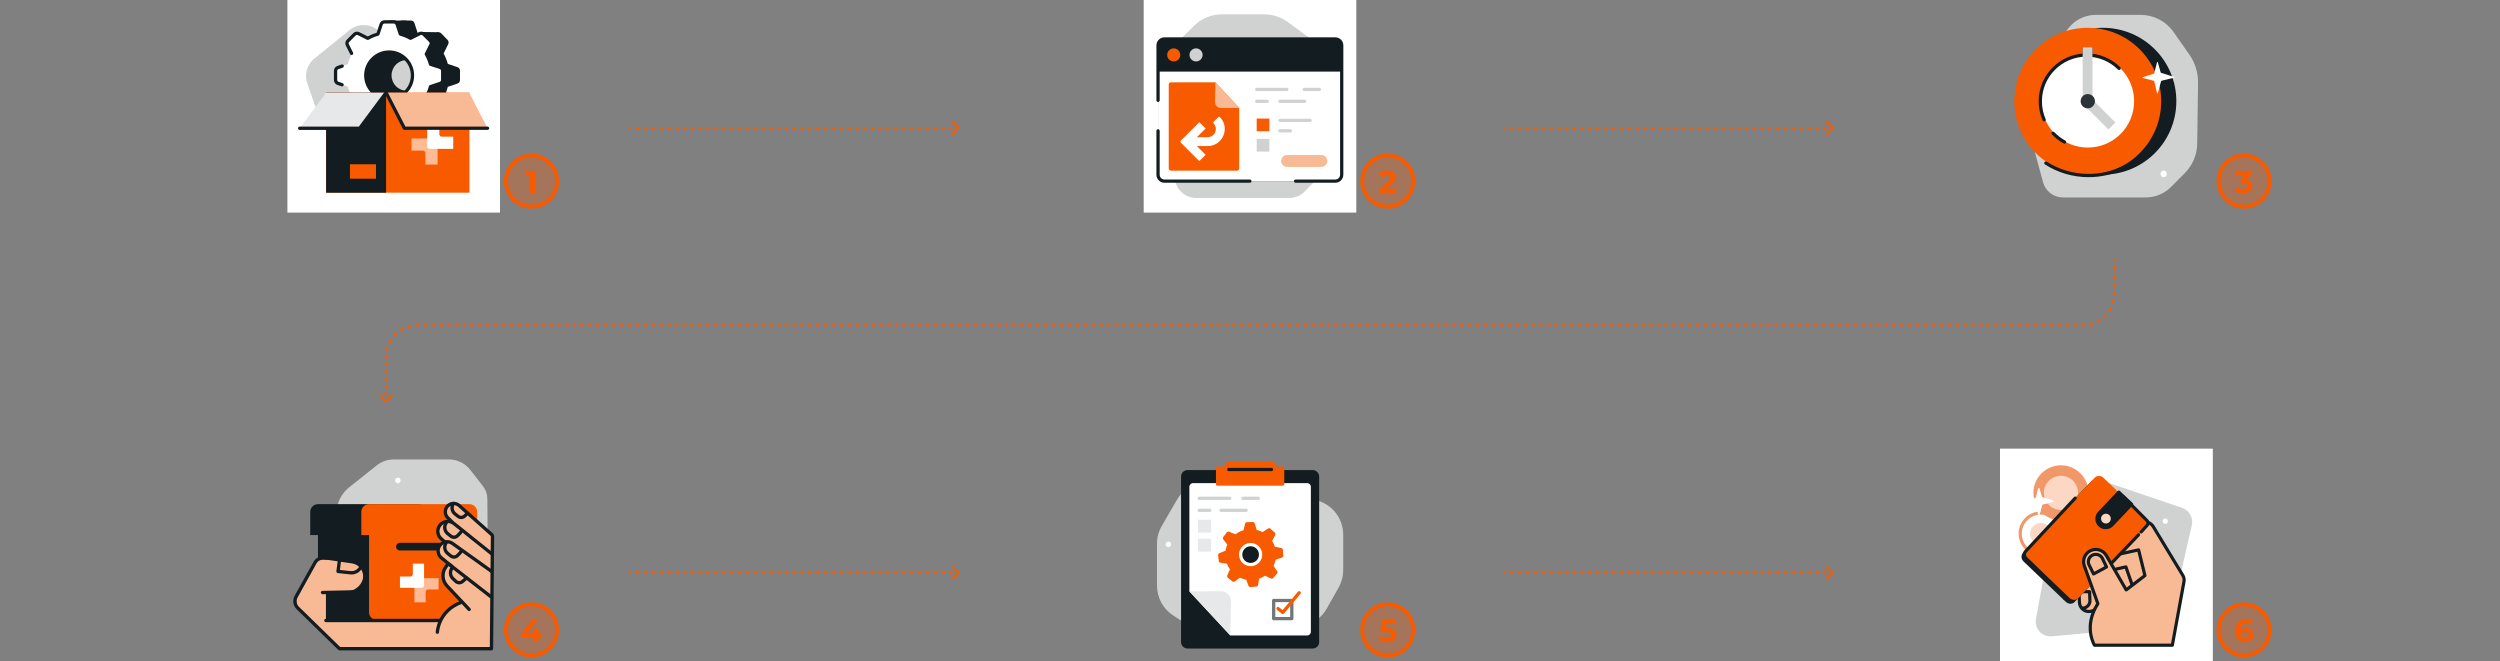 <svg width="1270" height="336" viewBox="0 0 1270 336" fill="none" xmlns="http://www.w3.org/2000/svg">
<rect x="0" y="0" width="1270" height="336" fill="#808080" stroke="none"/>
<rect width="108" height="108" transform="translate(146)" fill="white"/>
<path d="M161.504 58.071L156.085 42.252C154.54 37.745 155.973 32.758 159.674 29.763L177.564 15.259C181.88 11.76 188.099 11.9 192.247 15.595L230.122 49.299L161.498 58.071H161.504Z" fill="#D0D2D2"/>
<path d="M206.516 10.45H197.515V17.957H206.516V10.45Z" fill="#131C20"/>
<path fill-rule="evenodd" clip-rule="evenodd" d="M214.13 23.163H222.946L222.767 16.373L214.13 16.244V23.163Z" fill="#131C20"/>
<path fill-rule="evenodd" clip-rule="evenodd" d="M208.806 10.434C209.59 10.434 210.289 10.943 210.53 11.704L212.176 16.782C213.99 17.291 215.714 18.019 217.315 18.965L221.989 16.563C222.683 16.205 223.528 16.345 224.088 16.905L227.368 20.263C227.928 20.834 228.063 21.685 227.699 22.413L225.353 27.194C226.277 28.834 226.988 30.597 227.486 32.456L232.446 34.14C233.185 34.387 233.683 35.098 233.683 35.904V40.656C233.683 41.462 233.185 42.173 232.446 42.42L227.486 44.121C226.988 45.98 226.277 47.743 225.353 49.383L227.699 54.164C228.046 54.875 227.911 55.742 227.368 56.313L224.088 59.672C223.528 60.243 222.7 60.383 221.989 60.014L217.315 57.612C215.714 58.558 213.99 59.286 212.176 59.795L210.53 64.873C210.289 65.628 209.595 66.143 208.806 66.143H204.165C203.382 66.143 202.682 65.634 202.441 64.873C202.441 64.873 201.506 62.018 201.036 60.59C200.879 60.114 200.779 59.795 200.779 59.795C197.196 57.825 194.772 58.239 191.145 57.825C185.099 57.825 185.905 53.285 186.941 48.124C186.739 47.698 186.543 47.267 186.37 46.825C186.017 45.946 185.715 45.039 185.463 44.11L180.503 42.425C179.764 42.179 179.266 41.468 179.266 40.662V35.909C179.266 35.103 179.764 34.392 180.503 34.146L185.463 32.461C185.715 31.532 186.017 30.625 186.37 29.746C186.549 29.309 186.739 28.873 186.941 28.453C187.92 26.046 184.69 23.98 185.905 22.329C187.92 19.026 191.951 18.612 195.987 19.026C196.793 19.026 198.002 17.375 199.441 17.207C199.883 17.05 200.331 16.91 200.784 16.782L202.43 11.704C202.671 10.949 203.365 10.434 204.154 10.434L208.812 10.417L208.806 10.434ZM214.057 38.294C214.057 42.582 210.67 46.047 206.483 46.047C202.296 46.047 198.909 42.582 198.909 38.294C198.909 34.006 202.296 30.541 206.483 30.541C210.67 30.541 214.057 34.006 214.057 38.294Z" fill="#131C20"/>
<path fill-rule="evenodd" clip-rule="evenodd" d="M223.651 34.252L218.692 32.607C218.194 30.793 217.483 29.069 216.559 27.468L218.899 22.794C219.268 22.083 219.128 21.254 218.569 20.694L215.288 17.414C214.728 16.866 213.883 16.731 213.189 17.078L208.515 19.424C206.914 18.5 205.19 17.789 203.376 17.291L201.73 12.331C201.484 11.587 200.79 11.094 200.006 11.094L195.349 11.105C194.559 11.105 193.865 11.604 193.625 12.348L191.979 17.308C190.165 17.806 188.441 18.517 186.84 19.441L182.166 17.095C181.455 16.731 180.621 16.866 180.067 17.425L176.781 20.706C176.238 21.265 176.103 22.111 176.45 22.81L178.79 27.479C177.872 29.086 177.161 30.804 176.658 32.623L171.698 34.269C170.953 34.51 170.461 35.204 170.461 35.993V40.634C170.461 41.418 170.959 42.117 171.698 42.358L176.658 44.004C177.156 45.818 177.872 47.542 178.79 49.143L176.45 53.817C176.087 54.528 176.226 55.356 176.781 55.916L180.067 59.202C180.621 59.745 181.472 59.879 182.166 59.532L186.84 57.187C188.441 58.11 190.165 58.821 191.979 59.325L193.641 64.285C193.882 65.029 194.576 65.522 195.366 65.522H200.006C200.79 65.522 201.484 65.024 201.73 64.285L203.376 59.325C205.19 58.827 206.914 58.11 208.515 57.187L213.189 59.532C213.9 59.896 214.728 59.756 215.288 59.202L218.569 55.916C219.112 55.356 219.252 54.511 218.899 53.817L216.559 49.143C217.483 47.542 218.194 45.818 218.692 44.004L223.651 42.341C224.39 42.101 224.889 41.406 224.889 40.617V35.977C224.889 35.193 224.39 34.493 223.651 34.252ZM197.672 50.598C190.887 50.598 185.385 45.095 185.385 38.311C185.385 31.526 190.887 26.018 197.672 26.018C204.456 26.018 209.965 31.521 209.965 38.311C209.965 45.101 204.462 50.598 197.672 50.598Z" fill="white"/>
<path d="M200.006 66.362H195.366C194.212 66.362 193.199 65.628 192.846 64.542L191.324 60.008C189.74 59.538 188.228 58.911 186.818 58.138L183.453 59.829C183.039 60.036 182.535 59.868 182.328 59.454C182.121 59.04 182.289 58.536 182.703 58.329L186.465 56.442C186.717 56.313 187.014 56.325 187.26 56.465C188.782 57.343 190.451 58.032 192.203 58.514C192.471 58.586 192.69 58.793 192.774 59.056L194.436 64.016C194.565 64.419 194.94 64.682 195.366 64.682H200.006C200.432 64.682 200.801 64.419 200.93 64.022L202.581 59.056C202.671 58.788 202.883 58.586 203.158 58.514C204.915 58.032 206.578 57.343 208.101 56.465C208.347 56.325 208.644 56.313 208.896 56.442L213.57 58.788C213.956 58.984 214.398 58.916 214.7 58.614L217.981 55.334C218.272 55.037 218.345 54.578 218.154 54.203L215.809 49.535C215.68 49.283 215.691 48.986 215.831 48.74C216.71 47.211 217.399 45.549 217.88 43.797C217.953 43.528 218.16 43.31 218.423 43.226L223.383 41.563C223.786 41.434 224.049 41.059 224.049 40.634V35.993C224.049 35.568 223.786 35.198 223.388 35.07L218.423 33.418C218.154 33.329 217.953 33.116 217.88 32.842C217.399 31.084 216.71 29.421 215.831 27.899C215.691 27.652 215.68 27.356 215.809 27.104L218.154 22.43C218.35 22.044 218.283 21.601 217.981 21.299L214.7 18.019C214.404 17.727 213.945 17.655 213.57 17.845L208.901 20.191C208.649 20.319 208.353 20.308 208.106 20.168C206.584 19.289 204.921 18.601 203.163 18.119C202.895 18.047 202.676 17.84 202.587 17.576L200.941 12.617C200.812 12.219 200.437 11.951 200.012 11.951L195.36 11.967C194.934 11.967 194.559 12.23 194.431 12.628L192.779 17.593C192.69 17.862 192.477 18.063 192.203 18.136C190.445 18.618 188.782 19.312 187.26 20.185C187.014 20.325 186.717 20.336 186.465 20.207L181.791 17.862C181.404 17.666 180.962 17.733 180.66 18.035L177.38 21.316C177.089 21.612 177.016 22.072 177.206 22.447L179.361 26.74C179.568 27.154 179.4 27.658 178.986 27.865C178.572 28.072 178.068 27.904 177.861 27.49L175.706 23.197C175.196 22.183 175.392 20.952 176.187 20.135L179.479 16.843C180.296 16.026 181.533 15.835 182.558 16.356L186.823 18.494C188.234 17.722 189.745 17.095 191.329 16.63L192.835 12.091C193.188 11.005 194.201 10.277 195.354 10.277L200.006 10.26C201.159 10.26 202.178 10.993 202.531 12.079L204.037 16.614C205.621 17.084 207.132 17.711 208.543 18.478L212.814 16.334C213.833 15.824 215.059 16.02 215.876 16.815L219.168 20.107C219.985 20.924 220.181 22.155 219.655 23.185L217.516 27.451C218.289 28.862 218.916 30.373 219.386 31.957L223.926 33.463C225.012 33.816 225.739 34.829 225.739 35.982V40.623C225.739 41.776 225.006 42.789 223.92 43.142L219.386 44.664C218.916 46.249 218.289 47.76 217.516 49.171L219.66 53.442C220.17 54.455 219.974 55.687 219.179 56.504L215.887 59.795C215.076 60.613 213.838 60.809 212.808 60.282L208.543 58.138C207.132 58.911 205.621 59.538 204.037 60.008L202.531 64.548C202.178 65.634 201.165 66.362 200.012 66.362H200.006ZM173.769 43.886C173.679 43.886 173.59 43.875 173.506 43.842L171.44 43.153C170.354 42.8 169.627 41.787 169.627 40.634V35.993C169.627 34.84 170.36 33.827 171.446 33.474L173.562 32.769C174.004 32.623 174.48 32.864 174.625 33.301C174.771 33.743 174.536 34.213 174.094 34.364L171.972 35.07C171.575 35.198 171.306 35.574 171.306 35.999V40.639C171.306 41.065 171.569 41.434 171.967 41.563L174.038 42.252C174.48 42.397 174.715 42.873 174.57 43.315C174.452 43.668 174.127 43.892 173.775 43.892L173.769 43.886Z" fill="#131C20"/>
<path d="M197.672 51.012C190.669 51.012 184.97 45.314 184.97 38.311C184.97 31.308 190.669 25.604 197.672 25.604C204.675 25.604 210.379 31.302 210.379 38.311C210.379 45.319 204.675 51.012 197.672 51.012ZM197.672 27.277C191.593 27.277 186.65 32.226 186.65 38.305C186.65 44.384 191.593 49.327 197.672 49.327C203.751 49.327 208.7 44.384 208.7 38.305C208.7 32.226 203.751 27.277 197.672 27.277Z" fill="#131C20"/>
<path d="M238.486 47.071H165.669V97.883H238.486V47.071Z" fill="#F85A00"/>
<path d="M196.132 47.071H165.669V97.883H196.132V47.071Z" fill="#131C20"/>
<path d="M214.779 76.499C215.143 76.499 215.473 76.65 215.714 76.886C215.954 77.126 216.1 77.457 216.1 77.826V83.569H222.286V71.646C222.286 71.282 222.134 70.946 221.899 70.711C221.659 70.471 221.328 70.325 220.964 70.325H209.041V76.511H214.784L214.779 76.499Z" fill="#FFBA96"/>
<path d="M224.497 69.429C224.133 69.429 223.797 69.278 223.562 69.043C223.321 68.802 223.176 68.472 223.176 68.108V62.365H216.99V74.288C216.99 74.652 217.135 74.982 217.376 75.223C217.617 75.464 217.947 75.609 218.311 75.609H230.234V69.424H224.491L224.497 69.429Z" fill="white"/>
<path d="M152.24 65.147H182.703L196.132 47.071H165.669L152.24 65.147Z" fill="#E7E8E9"/>
<path d="M247.672 65.147H205.442L196.132 47.071H238.363L247.672 65.147Z" fill="#F8BA94"/>
<path d="M190.994 83.446H177.777V90.779H190.994V83.446Z" fill="#F85A00"/>
<path d="M247.672 65.987H205.442C205.128 65.987 204.837 65.813 204.697 65.533L196.009 48.656L183.386 65.651C183.229 65.863 182.977 65.992 182.714 65.992H152.24C151.775 65.992 151.4 65.617 151.4 65.153C151.4 64.688 151.775 64.313 152.24 64.313H182.283L195.461 46.573C195.634 46.338 195.914 46.215 196.205 46.237C196.496 46.26 196.748 46.433 196.882 46.691L205.957 64.313H247.672C248.136 64.313 248.511 64.688 248.511 65.153C248.511 65.617 248.136 65.992 247.672 65.992V65.987Z" fill="#131C20"/>
<path opacity="0.3" d="M283 92C283 99.18 277.18 105 270 105C262.82 105 257 99.18 257 92C257 84.82 262.82 79 270 79C277.18 79 283 84.82 283 92Z" fill="#F85A00"/>
<path fill-rule="evenodd" clip-rule="evenodd" d="M270 80C263.373 80 258 85.373 258 92C258 98.627 263.373 104 270 104C276.627 104 282 98.627 282 92C282 85.373 276.627 80 270 80ZM256 92C256 84.268 262.268 78 270 78C277.732 78 284 84.268 284 92C284 99.732 277.732 106 270 106C262.268 106 256 99.732 256 92Z" fill="#F85A00"/>
<path d="M269.219 98V87.76L270.339 88.88H266.979V86.8H271.811V98H269.219Z" fill="#F85A00"/>
<rect width="108" height="108" transform="translate(581)" fill="white"/>
<path d="M595.889 23.957C596.004 23.494 602.002 17.579 606.773 12.919C610.481 9.309 615.455 7.29 620.628 7.29H642.373C646.582 7.29 650.682 8.627 654.082 11.114L677.445 28.183L673.797 85.947L662.847 97.243C660.767 99.383 657.912 100.594 654.929 100.594H607.741C601.705 100.594 596.786 95.741 596.714 89.705L595.889 23.962V23.957Z" fill="#D0D2D2"/>
<path d="M681.594 23.038V88.769C681.594 90.563 680.141 92.016 678.347 92.016H591.531C589.743 92.016 588.29 90.563 588.29 88.769V23.038C588.29 21.244 589.743 19.791 591.531 19.791H678.347C680.141 19.791 681.594 21.244 681.594 23.038Z" fill="#131C20"/>
<path d="M681.594 36.376V88.769C681.594 90.563 680.141 92.016 678.347 92.016H591.531C589.743 92.016 588.29 90.563 588.29 88.769V36.376H681.594Z" fill="white"/>
<path fill-rule="evenodd" clip-rule="evenodd" d="M588.29 65.637C588.746 65.637 589.115 66.007 589.115 66.463V88.769C589.115 90.108 590.199 91.19 591.531 91.19H634.939C635.395 91.19 635.765 91.56 635.765 92.016C635.765 92.472 635.395 92.841 634.939 92.841H591.531C589.286 92.841 587.465 91.018 587.465 88.769V66.463C587.465 66.007 587.834 65.637 588.29 65.637Z" fill="#131C20"/>
<path fill-rule="evenodd" clip-rule="evenodd" d="M591.531 20.617C590.199 20.617 589.115 21.699 589.115 23.038V50.979C589.115 51.435 588.746 51.804 588.29 51.804C587.834 51.804 587.465 51.435 587.465 50.979V23.038C587.465 20.789 589.286 18.966 591.531 18.966H678.347C680.597 18.966 682.419 20.788 682.419 23.038V88.769C682.419 91.019 680.597 92.841 678.347 92.841H658.165C657.709 92.841 657.339 92.472 657.339 92.016C657.339 91.56 657.709 91.19 658.165 91.19H678.347C679.685 91.19 680.769 90.107 680.769 88.769V23.038C680.769 21.7 679.685 20.617 678.347 20.617H591.531Z" fill="#131C20"/>
<path d="M599.581 27.891C599.581 29.729 598.095 31.214 596.257 31.214C594.42 31.214 592.934 29.729 592.934 27.891C592.934 26.053 594.42 24.567 596.257 24.567C598.095 24.567 599.581 26.053 599.581 27.891Z" fill="#F85A00"/>
<path d="M610.916 27.891C610.916 29.729 609.43 31.214 607.592 31.214C605.755 31.214 604.269 29.729 604.269 27.891C604.269 26.053 605.755 24.567 607.592 24.567C609.43 24.567 610.916 26.053 610.916 27.891Z" fill="#D0D2D2"/>
<path fill-rule="evenodd" clip-rule="evenodd" d="M661.714 45.444C661.714 44.988 662.083 44.618 662.539 44.618H670.27C670.726 44.618 671.095 44.988 671.095 45.444C671.095 45.899 670.726 46.269 670.27 46.269H662.539C662.083 46.269 661.714 45.899 661.714 45.444Z" fill="#D0D2D2"/>
<path fill-rule="evenodd" clip-rule="evenodd" d="M637.569 45.444C637.569 44.988 637.939 44.618 638.395 44.618H653.73C654.186 44.618 654.555 44.988 654.555 45.444C654.555 45.899 654.186 46.269 653.73 46.269H638.395C637.939 46.269 637.569 45.899 637.569 45.444Z" fill="#D0D2D2"/>
<path fill-rule="evenodd" clip-rule="evenodd" d="M649.372 51.458C649.372 51.002 649.741 50.632 650.197 50.632H662.748C663.204 50.632 663.574 51.002 663.574 51.458C663.574 51.913 663.204 52.283 662.748 52.283H650.197C649.741 52.283 649.372 51.913 649.372 51.458Z" fill="#D0D2D2"/>
<path fill-rule="evenodd" clip-rule="evenodd" d="M637.569 51.458C637.569 51.002 637.939 50.632 638.395 50.632H643.715C644.171 50.632 644.541 51.002 644.541 51.458C644.541 51.913 644.171 52.283 643.715 52.283H638.395C637.939 52.283 637.569 51.913 637.569 51.458Z" fill="#D0D2D2"/>
<path fill-rule="evenodd" clip-rule="evenodd" d="M649.372 61.153C649.372 60.697 649.741 60.328 650.197 60.328H665.532C665.988 60.328 666.358 60.697 666.358 61.153C666.358 61.609 665.988 61.978 665.532 61.978H650.197C649.741 61.978 649.372 61.609 649.372 61.153Z" fill="#D0D2D2"/>
<path fill-rule="evenodd" clip-rule="evenodd" d="M649.372 66.468C649.372 66.012 649.741 65.643 650.197 65.643H655.518C655.974 65.643 656.343 66.012 656.343 66.468C656.343 66.924 655.974 67.293 655.518 67.293H650.197C649.741 67.293 649.372 66.924 649.372 66.468Z" fill="#D0D2D2"/>
<path d="M644.838 60.223H638.395V66.666H644.838V60.223Z" fill="#F85A00"/>
<path d="M644.838 70.567H638.395V77.011H644.838V70.567Z" fill="#D0D2D2"/>
<path d="M671.244 84.791H653.829C652.162 84.791 650.808 83.438 650.808 81.77C650.808 80.103 652.162 78.749 653.829 78.749H671.244C672.911 78.749 674.265 80.103 674.265 81.77C674.265 83.438 672.911 84.791 671.244 84.791Z" fill="#F8BA94"/>
<path d="M593.721 85.594V42.918C593.721 42.307 594.216 41.817 594.821 41.817H617.436L629.508 54.814V85.6C629.508 86.211 629.013 86.7 628.408 86.7H594.827C594.216 86.7 593.726 86.205 593.726 85.6L593.721 85.594Z" fill="#F85A00"/>
<path d="M617.227 51.815L617.436 41.817L629.508 54.814L620.209 54.847C618.542 54.853 617.188 53.483 617.227 51.815Z" fill="#F8BA94"/>
<path d="M599.873 71.409C599.575 71.707 599.575 72.185 599.873 72.477L609.254 81.853L612.456 78.65L608.022 74.21H613.48C621.205 74.21 625.084 64.889 619.648 59.409C619.472 59.227 619.18 59.227 618.999 59.409L616.435 61.956C616.253 62.132 616.253 62.424 616.435 62.6C619.037 65.225 617.177 69.682 613.485 69.682H608.038L612.462 65.274L609.265 62.066L599.884 71.415L599.873 71.409Z" fill="white"/>
<path opacity="0.3" d="M718 92C718 99.18 712.18 105 705 105C697.82 105 692 99.18 692 92C692 84.82 697.82 79 705 79C712.18 79 718 84.82 718 92Z" fill="#F85A00"/>
<path fill-rule="evenodd" clip-rule="evenodd" d="M705 80C698.373 80 693 85.373 693 92C693 98.627 698.373 104 705 104C711.627 104 717 98.627 717 92C717 85.373 711.627 80 705 80ZM691 92C691 84.268 697.268 78 705 78C712.732 78 719 84.268 719 92C719 99.732 712.732 106 705 106C697.268 106 691 99.732 691 92Z" fill="#F85A00"/>
<path d="M700.809 98V96.32L705.129 92.24C705.471 91.931 705.721 91.653 705.881 91.408C706.041 91.163 706.148 90.939 706.201 90.736C706.265 90.533 706.297 90.347 706.297 90.176C706.297 89.728 706.143 89.387 705.833 89.152C705.535 88.907 705.092 88.784 704.505 88.784C704.036 88.784 703.599 88.875 703.193 89.056C702.799 89.237 702.463 89.52 702.185 89.904L700.297 88.688C700.724 88.048 701.321 87.541 702.089 87.168C702.857 86.795 703.743 86.608 704.745 86.608C705.577 86.608 706.303 86.747 706.921 87.024C707.551 87.291 708.036 87.669 708.377 88.16C708.729 88.651 708.905 89.237 708.905 89.92C708.905 90.283 708.857 90.645 708.761 91.008C708.676 91.36 708.495 91.733 708.217 92.128C707.951 92.523 707.556 92.965 707.033 93.456L703.449 96.832L702.953 95.888H709.273V98H700.809Z" fill="#F85A00"/>
<path d="M1101.49 88.744C1103.53 88.744 1103.53 85.59 1101.49 85.59C1099.46 85.59 1099.46 88.744 1101.49 88.744Z" fill="white"/>
<g clip-path="url(#clip0_35_3031)">
<path d="M1038.38 29.992L1050.86 14.226C1054.2 10.015 1059.28 7.56 1064.65 7.56H1087.47C1094.12 7.56 1100.36 10.813 1104.17 16.266L1112.23 27.798C1115.14 31.971 1116.68 36.958 1116.6 42.045L1116.18 72.967C1116.11 78.57 1113.86 83.928 1109.9 87.902L1102.92 94.934C1099.51 98.37 1094.87 100.298 1090.02 100.298H1047.94C1043.25 100.298 1039.13 97.151 1037.89 92.618L1026.95 52.458L1038.38 29.992Z" fill="#D0D2D2"/>
<path d="M1099.15 89.952C1101.26 89.952 1101.27 86.677 1099.15 86.677C1097.04 86.677 1097.04 89.952 1099.15 89.952Z" fill="white"/>
<path d="M1079.9 71.376C1091.23 60.045 1091.23 41.673 1079.9 30.342C1068.57 19.011 1050.2 19.011 1038.87 30.342C1027.54 41.673 1027.54 60.045 1038.87 71.376C1050.2 82.708 1068.57 82.708 1079.9 71.376Z" fill="#D0D2D2"/>
<path fill-rule="evenodd" clip-rule="evenodd" d="M1068.28 88.722C1088.89 88.722 1105.58 72.02 1105.58 51.422C1105.58 30.824 1088.89 14.121 1068.28 14.121C1047.68 14.121 1030.98 30.824 1030.98 51.422C1030.98 72.02 1047.68 88.722 1068.28 88.722ZM1065.68 23.991V52.663L1078.78 65.758L1082.3 62.233L1070.67 50.602V23.991H1065.68Z" fill="#131C20"/>
<path fill-rule="evenodd" clip-rule="evenodd" d="M1060.59 88.722C1081.19 88.722 1097.89 72.02 1097.89 51.422C1097.89 30.824 1081.19 14.121 1060.59 14.121C1039.99 14.121 1023.29 30.824 1023.29 51.422C1023.29 72.02 1039.99 88.722 1060.59 88.722ZM1057.99 23.991V52.663L1071.09 65.758L1074.61 62.233L1062.98 50.602V23.991H1057.99Z" fill="#F85A00"/>
<path d="M1077.24 68.069C1086.43 58.875 1086.43 43.97 1077.24 34.777C1068.04 25.584 1053.14 25.584 1043.95 34.777C1034.75 43.97 1034.75 58.875 1043.95 68.069C1053.14 77.262 1068.04 77.262 1077.24 68.069Z" fill="white"/>
<path fill-rule="evenodd" clip-rule="evenodd" d="M1038.61 82.381C1038.86 81.995 1039.37 81.884 1039.76 82.133C1045.84 86.054 1053.14 88.34 1061.02 88.34C1066.98 88.34 1072.62 87.026 1077.65 84.688C1078.06 84.494 1078.56 84.674 1078.75 85.091C1078.94 85.507 1078.76 86.001 1078.35 86.195C1073.11 88.634 1067.22 90.002 1061.02 90.002C1052.82 90.002 1045.2 87.621 1038.85 83.53C1038.47 83.281 1038.36 82.767 1038.61 82.381Z" fill="#131C20"/>
<path fill-rule="evenodd" clip-rule="evenodd" d="M1059.99 28.784C1047.46 28.784 1037.3 38.936 1037.3 51.466C1037.3 54.675 1037.97 57.722 1039.16 60.484C1039.35 60.905 1039.15 61.395 1038.73 61.577C1038.31 61.76 1037.82 61.566 1037.64 61.145C1036.35 58.178 1035.64 54.907 1035.64 51.466C1035.64 38.017 1046.54 27.122 1059.99 27.122C1066.65 27.122 1072.7 29.802 1077.09 34.145C1077.42 34.467 1077.42 34.994 1077.1 35.32C1076.77 35.647 1076.25 35.65 1075.92 35.327C1071.83 31.28 1066.2 28.784 1059.99 28.784Z" fill="#131C20"/>
<path fill-rule="evenodd" clip-rule="evenodd" d="M1042.42 67.125C1042.75 66.807 1043.27 66.818 1043.59 67.15C1045.22 68.846 1047.1 70.294 1049.18 71.422C1049.59 71.64 1049.74 72.144 1049.52 72.548C1049.3 72.952 1048.8 73.102 1048.39 72.884C1046.15 71.672 1044.13 70.118 1042.39 68.3C1042.07 67.969 1042.08 67.443 1042.42 67.125Z" fill="#131C20"/>
<path d="M1096.15 31.549L1097.64 36.831C1097.66 36.892 1097.7 36.936 1097.76 36.958L1104.42 39.103C1104.6 39.158 1104.58 39.413 1104.41 39.457L1097.98 41.048C1097.92 41.064 1097.87 41.114 1097.85 41.175L1096.15 47.349C1096.1 47.531 1095.84 47.526 1095.8 47.343L1094.33 41.181C1094.31 41.114 1094.26 41.064 1094.19 41.048L1088.48 39.601C1088.3 39.557 1088.29 39.308 1088.47 39.247L1094.21 37.39C1094.27 37.374 1094.31 37.324 1094.33 37.263L1095.8 31.561C1095.84 31.378 1096.1 31.378 1096.15 31.561V31.549Z" fill="white"/>
<path d="M1062.98 50.596V23.991H1057.99V52.663L1071.09 65.758L1074.62 62.233L1062.98 50.596Z" fill="#D0D2D2"/>
<path d="M1064.23 51.422C1064.23 53.428 1062.6 55.057 1060.59 55.057C1058.58 55.057 1056.96 53.428 1056.96 51.422C1056.96 49.416 1058.58 47.786 1060.59 47.786C1062.6 47.786 1064.23 49.416 1064.23 51.422Z" fill="#2B3336"/>
</g>
<path opacity="0.3" d="M1153 92C1153 99.18 1147.18 105 1140 105C1132.82 105 1127 99.18 1127 92C1127 84.82 1132.82 79 1140 79C1147.18 79 1153 84.82 1153 92Z" fill="#F85A00"/>
<path fill-rule="evenodd" clip-rule="evenodd" d="M1140 80C1133.37 80 1128 85.373 1128 92C1128 98.627 1133.37 104 1140 104C1146.63 104 1152 98.627 1152 92C1152 85.373 1146.63 80 1140 80ZM1126 92C1126 84.268 1132.27 78 1140 78C1147.73 78 1154 84.268 1154 92C1154 99.732 1147.73 106 1140 106C1132.27 106 1126 99.732 1126 92Z" fill="#F85A00"/>
<path d="M1139.52 98.192C1138.74 98.192 1137.97 98.091 1137.2 97.888C1136.43 97.675 1135.78 97.376 1135.25 96.992L1136.26 95.008C1136.68 95.317 1137.18 95.563 1137.75 95.744C1138.31 95.925 1138.88 96.016 1139.46 96.016C1140.11 96.016 1140.62 95.888 1140.99 95.632C1141.37 95.376 1141.55 95.024 1141.55 94.576C1141.55 94.149 1141.39 93.813 1141.06 93.568C1140.73 93.323 1140.19 93.2 1139.46 93.2H1138.27V91.488L1141.39 87.952L1141.68 88.88H1135.81V86.8H1143.65V88.48L1140.55 92.016L1139.23 91.264H1139.99C1141.36 91.264 1142.4 91.573 1143.11 92.192C1143.81 92.811 1144.16 93.605 1144.16 94.576C1144.16 95.205 1144 95.797 1143.67 96.352C1143.33 96.896 1142.83 97.339 1142.15 97.68C1141.46 98.021 1140.59 98.192 1139.52 98.192Z" fill="#F85A00"/>
<path d="M320 64.5C319.724 64.5 319.5 64.724 319.5 65C319.5 65.276 319.724 65.5 320 65.5L320 64.5ZM487.354 65.354C487.549 65.158 487.549 64.842 487.354 64.647L484.172 61.465C483.976 61.269 483.66 61.269 483.464 61.465C483.269 61.66 483.269 61.976 483.464 62.172L486.293 65L483.464 67.828C483.269 68.024 483.269 68.34 483.464 68.535C483.66 68.731 483.976 68.731 484.172 68.535L487.354 65.354ZM320 65.5L320.994 65.5L320.994 64.5L320 64.5L320 65.5ZM322.982 65.5L324.97 65.5L324.97 64.5L322.982 64.5L322.982 65.5ZM326.958 65.5L328.946 65.5L328.946 64.5L326.958 64.5L326.958 65.5ZM330.935 65.5L332.923 65.5L332.923 64.5L330.935 64.5L330.935 65.5ZM334.911 65.5L336.899 65.5L336.899 64.5L334.911 64.5L334.911 65.5ZM338.887 65.5L340.875 65.5L340.875 64.5L338.887 64.5L338.887 65.5ZM342.863 65.5L344.851 65.5L344.851 64.5L342.863 64.5L342.863 65.5ZM346.839 65.5L348.827 65.5L348.827 64.5L346.839 64.5L346.839 65.5ZM350.815 65.5L352.804 65.5L352.804 64.5L350.815 64.5L350.815 65.5ZM354.792 65.5L356.78 65.5L356.78 64.5L354.792 64.5L354.792 65.5ZM358.768 65.5L360.756 65.5L360.756 64.5L358.768 64.5L358.768 65.5ZM362.744 65.5L364.732 65.5L364.732 64.5L362.744 64.5L362.744 65.5ZM366.72 65.5L368.708 65.5L368.708 64.5L366.72 64.5L366.72 65.5ZM370.696 65.5L372.685 65.5L372.685 64.5L370.696 64.5L370.696 65.5ZM374.673 65.5L376.661 65.5L376.661 64.5L374.673 64.5L374.673 65.5ZM378.649 65.5L380.637 65.5L380.637 64.5L378.649 64.5L378.649 65.5ZM382.625 65.5L384.613 65.5L384.613 64.5L382.625 64.5L382.625 65.5ZM386.601 65.5L388.589 65.5L388.589 64.5L386.601 64.5L386.601 65.5ZM390.577 65.5L392.565 65.5L392.565 64.5L390.577 64.5L390.577 65.5ZM394.554 65.5L396.542 65.5L396.542 64.5L394.554 64.5L394.554 65.5ZM398.53 65.5L400.518 65.5L400.518 64.5L398.53 64.5L398.53 65.5ZM402.506 65.5L404.494 65.5L404.494 64.5L402.506 64.5L402.506 65.5ZM406.482 65.5L408.47 65.5L408.47 64.5L406.482 64.5L406.482 65.5ZM410.458 65.5L412.446 65.5L412.446 64.5L410.458 64.5L410.458 65.5ZM414.435 65.5L416.423 65.5L416.423 64.5L414.435 64.5L414.435 65.5ZM418.411 65.5L420.399 65.5L420.399 64.5L418.411 64.5L418.411 65.5ZM422.387 65.5L424.375 65.5L424.375 64.5L422.387 64.5L422.387 65.5ZM426.363 65.5L428.351 65.5L428.351 64.5L426.363 64.5L426.363 65.5ZM430.339 65.5L432.327 65.5L432.327 64.5L430.339 64.5L430.339 65.5ZM434.316 65.5L436.304 65.5L436.304 64.5L434.316 64.5L434.316 65.5ZM438.292 65.5L440.28 65.5L440.28 64.5L438.292 64.5L438.292 65.5ZM442.268 65.5L444.256 65.5L444.256 64.5L442.268 64.5L442.268 65.5ZM446.244 65.5L448.232 65.5L448.232 64.5L446.244 64.5L446.244 65.5ZM450.22 65.5L452.208 65.5L452.208 64.5L450.22 64.5L450.22 65.5ZM454.197 65.5L456.185 65.5L456.185 64.5L454.197 64.5L454.197 65.5ZM458.173 65.5L460.161 65.5L460.161 64.5L458.173 64.5L458.173 65.5ZM462.149 65.5L464.137 65.5L464.137 64.5L462.149 64.5L462.149 65.5ZM466.125 65.5L468.113 65.5L468.113 64.5L466.125 64.5L466.125 65.5ZM470.101 65.5L472.089 65.5L472.089 64.5L470.101 64.5L470.101 65.5ZM474.077 65.5L476.066 65.5L476.066 64.5L474.077 64.5L474.077 65.5ZM478.054 65.5L480.042 65.5L480.042 64.5L478.054 64.5L478.054 65.5ZM482.03 65.5L484.018 65.5L484.018 64.5L482.03 64.5L482.03 65.5ZM486.006 65.5L487 65.5L487 64.5L486.006 64.5L486.006 65.5Z" fill="#F85A00"/>
<path d="M764 64.5C763.724 64.5 763.5 64.724 763.5 65C763.5 65.276 763.724 65.5 764 65.5L764 64.5ZM931.354 65.354C931.549 65.158 931.549 64.842 931.354 64.647L928.172 61.465C927.976 61.269 927.66 61.269 927.464 61.465C927.269 61.66 927.269 61.976 927.464 62.172L930.293 65L927.464 67.828C927.269 68.024 927.269 68.34 927.464 68.535C927.66 68.731 927.976 68.731 928.172 68.535L931.354 65.354ZM764 65.5L764.994 65.5L764.994 64.5L764 64.5L764 65.5ZM766.982 65.5L768.97 65.5L768.97 64.5L766.982 64.5L766.982 65.5ZM770.958 65.5L772.946 65.5L772.946 64.5L770.958 64.5L770.958 65.5ZM774.935 65.5L776.923 65.5L776.923 64.5L774.935 64.5L774.935 65.5ZM778.911 65.5L780.899 65.5L780.899 64.5L778.911 64.5L778.911 65.5ZM782.887 65.5L784.875 65.5L784.875 64.5L782.887 64.5L782.887 65.5ZM786.863 65.5L788.851 65.5L788.851 64.5L786.863 64.5L786.863 65.5ZM790.839 65.5L792.827 65.5L792.827 64.5L790.839 64.5L790.839 65.5ZM794.815 65.5L796.804 65.5L796.804 64.5L794.815 64.5L794.815 65.5ZM798.792 65.5L800.78 65.5L800.78 64.5L798.792 64.5L798.792 65.5ZM802.768 65.5L804.756 65.5L804.756 64.5L802.768 64.5L802.768 65.5ZM806.744 65.5L808.732 65.5L808.732 64.5L806.744 64.5L806.744 65.5ZM810.72 65.5L812.708 65.5L812.708 64.5L810.72 64.5L810.72 65.5ZM814.696 65.5L816.685 65.5L816.685 64.5L814.696 64.5L814.696 65.5ZM818.673 65.5L820.661 65.5L820.661 64.5L818.673 64.5L818.673 65.5ZM822.649 65.5L824.637 65.5L824.637 64.5L822.649 64.5L822.649 65.5ZM826.625 65.5L828.613 65.5L828.613 64.5L826.625 64.5L826.625 65.5ZM830.601 65.5L832.589 65.5L832.589 64.5L830.601 64.5L830.601 65.5ZM834.577 65.5L836.565 65.5L836.565 64.5L834.577 64.5L834.577 65.5ZM838.554 65.5L840.542 65.5L840.542 64.5L838.554 64.5L838.554 65.5ZM842.53 65.5L844.518 65.5L844.518 64.5L842.53 64.5L842.53 65.5ZM846.506 65.5L848.494 65.5L848.494 64.5L846.506 64.5L846.506 65.5ZM850.482 65.5L852.47 65.5L852.47 64.5L850.482 64.5L850.482 65.5ZM854.458 65.5L856.446 65.5L856.446 64.5L854.458 64.5L854.458 65.5ZM858.435 65.5L860.423 65.5L860.423 64.5L858.435 64.5L858.435 65.5ZM862.411 65.5L864.399 65.5L864.399 64.5L862.411 64.5L862.411 65.5ZM866.387 65.5L868.375 65.5L868.375 64.5L866.387 64.5L866.387 65.5ZM870.363 65.5L872.351 65.5L872.351 64.5L870.363 64.5L870.363 65.5ZM874.339 65.5L876.327 65.5L876.327 64.5L874.339 64.5L874.339 65.5ZM878.316 65.5L880.304 65.5L880.304 64.5L878.316 64.5L878.316 65.5ZM882.292 65.5L884.28 65.5L884.28 64.5L882.292 64.5L882.292 65.5ZM886.268 65.5L888.256 65.5L888.256 64.5L886.268 64.5L886.268 65.5ZM890.244 65.5L892.232 65.5L892.232 64.5L890.244 64.5L890.244 65.5ZM894.22 65.5L896.208 65.5L896.208 64.5L894.22 64.5L894.22 65.5ZM898.197 65.5L900.185 65.5L900.185 64.5L898.197 64.5L898.197 65.5ZM902.173 65.5L904.161 65.5L904.161 64.5L902.173 64.5L902.173 65.5ZM906.149 65.5L908.137 65.5L908.137 64.5L906.149 64.5L906.149 65.5ZM910.125 65.5L912.113 65.5L912.113 64.5L910.125 64.5L910.125 65.5ZM914.101 65.5L916.089 65.5L916.089 64.5L914.101 64.5L914.101 65.5ZM918.077 65.5L920.066 65.5L920.066 64.5L918.077 64.5L918.077 65.5ZM922.054 65.5L924.042 65.5L924.042 64.5L922.054 64.5L922.054 65.5ZM926.03 65.5L928.018 65.5L928.018 64.5L926.03 64.5L926.03 65.5ZM930.006 65.5L931 65.5L931 64.5L930.006 64.5L930.006 65.5Z" fill="#F85A00"/>
<path d="M195.646 204.354C195.842 204.549 196.158 204.549 196.354 204.354L199.536 201.172C199.731 200.976 199.731 200.66 199.536 200.464C199.34 200.269 199.024 200.269 198.828 200.464L196 203.293L193.172 200.464C192.976 200.269 192.66 200.269 192.464 200.464C192.269 200.66 192.269 200.976 192.464 201.172L195.646 204.354ZM1074.5 132C1074.5 131.724 1074.28 131.5 1074 131.5C1073.72 131.5 1073.5 131.724 1073.5 132L1074.5 132ZM1073.5 132L1073.5 133.077L1074.5 133.077L1074.5 132L1073.5 132ZM1073.5 135.231L1073.5 137.385L1074.5 137.385L1074.5 135.231L1073.5 135.231ZM1073.5 139.538L1073.5 141.692L1074.5 141.692L1074.5 139.538L1073.5 139.538ZM1073.5 143.846L1073.5 146L1074.5 146L1074.5 143.846L1073.5 143.846ZM1073.5 148.154L1073.5 149.231L1074.5 149.231L1074.5 148.154L1073.5 148.154ZM1073.5 149.231C1073.5 149.572 1073.49 149.91 1073.47 150.246L1074.47 150.31C1074.49 149.953 1074.5 149.593 1074.5 149.231L1073.5 149.231ZM1073.2 152.256C1073.07 152.926 1072.9 153.58 1072.68 154.215L1073.63 154.536C1073.86 153.86 1074.04 153.163 1074.19 152.45L1073.2 152.256ZM1071.9 156.087C1071.6 156.696 1071.26 157.282 1070.89 157.842L1071.72 158.399C1072.12 157.802 1072.48 157.178 1072.8 156.53L1071.9 156.087ZM1069.65 159.451C1069.21 159.959 1068.73 160.438 1068.22 160.885L1068.88 161.636C1069.42 161.161 1069.93 160.651 1070.41 160.11L1069.65 159.451ZM1066.61 162.12C1066.05 162.495 1065.47 162.835 1064.86 163.136L1065.3 164.032C1065.95 163.712 1066.57 163.351 1067.17 162.951L1066.61 162.12ZM1062.98 163.912C1062.35 164.128 1061.69 164.303 1061.03 164.436L1061.22 165.417C1061.93 165.276 1062.63 165.089 1063.31 164.859L1062.98 163.912ZM1059.02 164.698C1058.68 164.72 1058.34 164.731 1058 164.731L1058 165.731C1058.36 165.731 1058.72 165.719 1059.08 165.696L1059.02 164.698ZM1058 164.731L1057 164.731L1057 165.731L1058 165.731L1058 164.731ZM1055.01 164.731L1053.01 164.731L1053.01 165.731L1055.01 165.731L1055.01 164.731ZM1051.02 164.731L1049.02 164.731L1049.02 165.731L1051.02 165.731L1051.02 164.731ZM1047.03 164.731L1045.03 164.731L1045.03 165.731L1047.03 165.731L1047.03 164.731ZM1043.04 164.731L1041.04 164.731L1041.04 165.731L1043.04 165.731L1043.04 164.731ZM1039.04 164.731L1037.05 164.731L1037.05 165.731L1039.04 165.731L1039.04 164.731ZM1035.05 164.731L1033.06 164.731L1033.06 165.731L1035.05 165.731L1035.05 164.731ZM1031.06 164.731L1029.07 164.731L1029.07 165.731L1031.06 165.731L1031.06 164.731ZM1027.07 164.731L1025.08 164.731L1025.08 165.731L1027.07 165.731L1027.07 164.731ZM1023.08 164.731L1021.09 164.731L1021.09 165.731L1023.08 165.731L1023.08 164.731ZM1019.09 164.731L1017.1 164.731L1017.1 165.731L1019.09 165.731L1019.09 164.731ZM1015.1 164.731L1013.11 164.731L1013.11 165.731L1015.1 165.731L1015.1 164.731ZM1011.11 164.731L1009.12 164.731L1009.12 165.731L1011.11 165.731L1011.11 164.731ZM1007.12 164.731L1005.13 164.731L1005.13 165.731L1007.12 165.731L1007.12 164.731ZM1003.13 164.731L1001.13 164.731L1001.13 165.731L1003.13 165.731L1003.13 164.731ZM999.139 164.731L997.144 164.731L997.144 165.731L999.139 165.731L999.139 164.731ZM995.149 164.731L993.153 164.731L993.153 165.731L995.149 165.731L995.149 164.731ZM991.158 164.731L989.163 164.731L989.163 165.731L991.158 165.731L991.158 164.731ZM987.167 164.731L985.172 164.731L985.172 165.731L987.167 165.731L987.167 164.731ZM983.177 164.731L981.182 164.731L981.182 165.731L983.177 165.731L983.177 164.731ZM979.186 164.731L977.191 164.731L977.191 165.731L979.186 165.731L979.186 164.731ZM975.196 164.731L973.2 164.731L973.2 165.731L975.196 165.731L975.196 164.731ZM971.205 164.731L969.21 164.731L969.21 165.731L971.205 165.731L971.205 164.731ZM967.215 164.731L965.219 164.731L965.219 165.731L967.215 165.731L967.215 164.731ZM963.224 164.731L961.229 164.731L961.229 165.731L963.224 165.731L963.224 164.731ZM959.233 164.731L957.238 164.731L957.238 165.731L959.233 165.731L959.233 164.731ZM955.243 164.731L953.248 164.731L953.248 165.731L955.243 165.731L955.243 164.731ZM951.252 164.731L949.257 164.731L949.257 165.731L951.252 165.731L951.252 164.731ZM947.262 164.731L945.266 164.731L945.266 165.731L947.262 165.731L947.262 164.731ZM943.271 164.731L941.276 164.731L941.276 165.731L943.271 165.731L943.271 164.731ZM939.281 164.731L937.285 164.731L937.285 165.731L939.281 165.731L939.281 164.731ZM935.29 164.731L933.295 164.731L933.295 165.731L935.29 165.731L935.29 164.731ZM931.299 164.731L929.304 164.731L929.304 165.731L931.299 165.731L931.299 164.731ZM927.309 164.731L925.314 164.731L925.314 165.731L927.309 165.731L927.309 164.731ZM923.318 164.731L921.323 164.731L921.323 165.731L923.318 165.731L923.318 164.731ZM919.328 164.731L917.333 164.731L917.333 165.731L919.328 165.731L919.328 164.731ZM915.337 164.731L913.342 164.731L913.342 165.731L915.337 165.731L915.337 164.731ZM911.347 164.731L909.351 164.731L909.351 165.731L911.347 165.731L911.347 164.731ZM907.356 164.731L905.361 164.731L905.361 165.731L907.356 165.731L907.356 164.731ZM903.366 164.731L901.37 164.731L901.37 165.731L903.366 165.731L903.366 164.731ZM899.375 164.731L897.38 164.731L897.38 165.731L899.375 165.731L899.375 164.731ZM895.384 164.731L893.389 164.731L893.389 165.731L895.384 165.731L895.384 164.731ZM891.394 164.731L889.398 164.731L889.399 165.731L891.394 165.731L891.394 164.731ZM887.403 164.731L885.408 164.731L885.408 165.731L887.403 165.731L887.403 164.731ZM883.413 164.731L881.417 164.731L881.417 165.731L883.413 165.731L883.413 164.731ZM879.422 164.731L877.427 164.731L877.427 165.731L879.422 165.731L879.422 164.731ZM875.432 164.731L873.436 164.731L873.436 165.731L875.432 165.731L875.432 164.731ZM871.441 164.731L869.446 164.731L869.446 165.731L871.441 165.731L871.441 164.731ZM867.45 164.731L865.455 164.731L865.455 165.731L867.45 165.731L867.45 164.731ZM863.46 164.731L861.465 164.731L861.465 165.731L863.46 165.731L863.46 164.731ZM859.469 164.731L857.474 164.731L857.474 165.731L859.469 165.731L859.469 164.731ZM855.479 164.731L853.483 164.731L853.483 165.731L855.479 165.731L855.479 164.731ZM851.488 164.731L849.493 164.731L849.493 165.731L851.488 165.731L851.488 164.731ZM847.498 164.731L845.502 164.731L845.502 165.731L847.498 165.731L847.498 164.731ZM843.507 164.731L841.512 164.731L841.512 165.731L843.507 165.731L843.507 164.731ZM839.516 164.731L837.521 164.731L837.521 165.731L839.516 165.731L839.516 164.731ZM835.526 164.731L833.531 164.731L833.531 165.731L835.526 165.731L835.526 164.731ZM831.535 164.731L829.54 164.731L829.54 165.731L831.535 165.731L831.535 164.731ZM827.545 164.731L825.549 164.731L825.549 165.731L827.545 165.731L827.545 164.731ZM823.554 164.731L821.559 164.731L821.559 165.731L823.554 165.731L823.554 164.731ZM819.564 164.731L817.568 164.731L817.568 165.731L819.564 165.731L819.564 164.731ZM815.573 164.731L813.578 164.731L813.578 165.731L815.573 165.731L815.573 164.731ZM811.582 164.731L809.587 164.731L809.587 165.731L811.582 165.731L811.582 164.731ZM807.592 164.731L805.597 164.731L805.597 165.731L807.592 165.731L807.592 164.731ZM803.601 164.731L801.606 164.731L801.606 165.731L803.601 165.731L803.601 164.731ZM799.611 164.731L797.615 164.731L797.615 165.731L799.611 165.731L799.611 164.731ZM795.62 164.731L793.625 164.731L793.625 165.731L795.62 165.731L795.62 164.731ZM791.63 164.731L789.634 164.731L789.634 165.731L791.63 165.731L791.63 164.731ZM787.639 164.731L785.644 164.731L785.644 165.731L787.639 165.731L787.639 164.731ZM783.649 164.731L781.653 164.731L781.653 165.731L783.649 165.731L783.649 164.731ZM779.658 164.731L777.663 164.731L777.663 165.731L779.658 165.731L779.658 164.731ZM775.667 164.731L773.672 164.731L773.672 165.731L775.667 165.731L775.667 164.731ZM771.677 164.731L769.682 164.731L769.682 165.731L771.677 165.731L771.677 164.731ZM767.686 164.731L765.691 164.731L765.691 165.731L767.686 165.731L767.686 164.731ZM763.696 164.731L761.701 164.731L761.701 165.731L763.696 165.731L763.696 164.731ZM759.705 164.731L757.71 164.731L757.71 165.731L759.705 165.731L759.705 164.731ZM755.715 164.731L753.72 164.731L753.72 165.731L755.715 165.731L755.715 164.731ZM751.724 164.731L749.729 164.731L749.729 165.731L751.724 165.731L751.724 164.731ZM747.734 164.731L745.738 164.731L745.738 165.731L747.734 165.731L747.734 164.731ZM743.743 164.731L741.748 164.731L741.748 165.731L743.743 165.731L743.743 164.731ZM739.753 164.731L737.757 164.731L737.757 165.731L739.753 165.731L739.753 164.731ZM735.762 164.731L733.767 164.731L733.767 165.731L735.762 165.731L735.762 164.731ZM731.772 164.731L729.776 164.731L729.776 165.731L731.772 165.731L731.772 164.731ZM727.781 164.731L725.786 164.731L725.786 165.731L727.781 165.731L727.781 164.731ZM723.79 164.731L721.795 164.731L721.795 165.731L723.79 165.731L723.79 164.731ZM719.8 164.731L717.805 164.731L717.805 165.731L719.8 165.731L719.8 164.731ZM715.809 164.731L713.814 164.731L713.814 165.731L715.809 165.731L715.809 164.731ZM711.819 164.731L709.824 164.731L709.824 165.731L711.819 165.731L711.819 164.731ZM707.828 164.731L705.833 164.731L705.833 165.731L707.828 165.731L707.828 164.731ZM703.838 164.731L701.842 164.731L701.842 165.731L703.838 165.731L703.838 164.731ZM699.847 164.731L697.852 164.731L697.852 165.731L699.847 165.731L699.847 164.731ZM695.857 164.731L693.861 164.731L693.861 165.731L695.857 165.731L695.857 164.731ZM691.866 164.731L689.871 164.731L689.871 165.731L691.866 165.731L691.866 164.731ZM687.876 164.731L685.88 164.731L685.88 165.731L687.876 165.731L687.876 164.731ZM683.885 164.731L681.89 164.731L681.89 165.731L683.885 165.731L683.885 164.731ZM679.895 164.731L677.899 164.731L677.899 165.731L679.895 165.731L679.895 164.731ZM675.904 164.731L673.909 164.731L673.909 165.731L675.904 165.731L675.904 164.731ZM671.913 164.731L669.918 164.731L669.918 165.731L671.913 165.731L671.913 164.731ZM667.923 164.731L665.928 164.731L665.928 165.731L667.923 165.731L667.923 164.731ZM663.932 164.731L661.937 164.731L661.937 165.731L663.932 165.731L663.932 164.731ZM659.942 164.731L657.947 164.731L657.947 165.731L659.942 165.731L659.942 164.731ZM655.951 164.731L653.956 164.731L653.956 165.731L655.951 165.731L655.951 164.731ZM651.961 164.731L649.965 164.731L649.965 165.731L651.961 165.731L651.961 164.731ZM647.97 164.731L645.975 164.731L645.975 165.731L647.97 165.731L647.97 164.731ZM643.98 164.731L641.984 164.731L641.984 165.731L643.98 165.731L643.98 164.731ZM639.989 164.731L637.994 164.731L637.994 165.731L639.989 165.731L639.989 164.731ZM635.999 164.731L634.003 164.731L634.003 165.731L635.999 165.731L635.999 164.731ZM632.008 164.731L630.013 164.731L630.013 165.731L632.008 165.731L632.008 164.731ZM628.018 164.731L626.022 164.731L626.022 165.731L628.018 165.731L628.018 164.731ZM624.027 164.731L622.032 164.731L622.032 165.731L624.027 165.731L624.027 164.731ZM620.036 164.731L618.041 164.731L618.041 165.731L620.036 165.731L620.036 164.731ZM616.046 164.731L614.051 164.731L614.051 165.731L616.046 165.731L616.046 164.731ZM612.055 164.731L610.06 164.731L610.06 165.731L612.055 165.731L612.055 164.731ZM608.065 164.731L606.07 164.731L606.07 165.731L608.065 165.731L608.065 164.731ZM604.074 164.731L602.079 164.731L602.079 165.731L604.074 165.731L604.074 164.731ZM600.084 164.731L598.088 164.731L598.088 165.731L600.084 165.731L600.084 164.731ZM596.093 164.731L594.098 164.731L594.098 165.731L596.093 165.731L596.093 164.731ZM592.103 164.731L590.107 164.731L590.107 165.731L592.103 165.731L592.103 164.731ZM588.112 164.731L586.117 164.731L586.117 165.731L588.112 165.731L588.112 164.731ZM584.122 164.731L582.126 164.731L582.126 165.731L584.122 165.731L584.122 164.731ZM580.131 164.731L578.136 164.731L578.136 165.731L580.131 165.731L580.131 164.731ZM576.14 164.731L574.145 164.731L574.145 165.731L576.14 165.731L576.14 164.731ZM572.15 164.731L570.155 164.731L570.155 165.731L572.15 165.731L572.15 164.731ZM568.159 164.731L566.164 164.731L566.164 165.731L568.159 165.731L568.159 164.731ZM564.169 164.731L562.174 164.731L562.174 165.731L564.169 165.731L564.169 164.731ZM560.178 164.731L558.183 164.731L558.183 165.731L560.178 165.731L560.178 164.731ZM556.188 164.731L554.193 164.731L554.193 165.731L556.188 165.731L556.188 164.731ZM552.197 164.731L550.202 164.731L550.202 165.731L552.197 165.731L552.197 164.731ZM548.207 164.731L546.211 164.731L546.211 165.731L548.207 165.731L548.207 164.731ZM544.216 164.731L542.221 164.731L542.221 165.731L544.216 165.731L544.216 164.731ZM540.226 164.731L538.23 164.731L538.23 165.731L540.226 165.731L540.226 164.731ZM536.235 164.731L534.24 164.731L534.24 165.731L536.235 165.731L536.235 164.731ZM532.244 164.731L530.249 164.731L530.249 165.731L532.244 165.731L532.244 164.731ZM528.254 164.731L526.258 164.731L526.258 165.731L528.254 165.731L528.254 164.731ZM524.263 164.731L522.268 164.731L522.268 165.731L524.263 165.731L524.263 164.731ZM520.273 164.731L518.277 164.731L518.277 165.731L520.273 165.731L520.273 164.731ZM516.282 164.731L514.287 164.731L514.287 165.731L516.282 165.731L516.282 164.731ZM512.291 164.731L510.296 164.731L510.296 165.731L512.291 165.731L512.291 164.731ZM508.301 164.731L506.305 164.731L506.305 165.731L508.301 165.731L508.301 164.731ZM504.31 164.731L502.315 164.731L502.315 165.731L504.31 165.731L504.31 164.731ZM500.32 164.731L498.324 164.731L498.324 165.731L500.32 165.731L500.32 164.731ZM496.329 164.731L494.334 164.731L494.334 165.731L496.329 165.731L496.329 164.731ZM492.338 164.731L490.343 164.731L490.343 165.731L492.338 165.731L492.338 164.731ZM488.348 164.731L486.352 164.731L486.352 165.731L488.348 165.731L488.348 164.731ZM484.357 164.731L482.362 164.731L482.362 165.731L484.357 165.731L484.357 164.731ZM480.367 164.731L478.371 164.731L478.371 165.731L480.367 165.731L480.367 164.731ZM476.376 164.731L474.381 164.731L474.381 165.731L476.376 165.731L476.376 164.731ZM472.385 164.731L470.39 164.731L470.39 165.731L472.385 165.731L472.385 164.731ZM468.395 164.731L466.399 164.731L466.399 165.731L468.395 165.731L468.395 164.731ZM464.404 164.731L462.409 164.731L462.409 165.731L464.404 165.731L464.404 164.731ZM460.414 164.731L458.418 164.731L458.418 165.731L460.414 165.731L460.414 164.731ZM456.423 164.731L454.428 164.731L454.428 165.731L456.423 165.731L456.423 164.731ZM452.432 164.731L450.437 164.731L450.437 165.731L452.432 165.731L452.432 164.731ZM448.442 164.731L446.446 164.731L446.446 165.731L448.442 165.731L448.442 164.731ZM444.451 164.731L442.456 164.731L442.456 165.731L444.451 165.731L444.451 164.731ZM440.461 164.731L438.465 164.731L438.465 165.731L440.461 165.731L440.461 164.731ZM436.47 164.731L434.475 164.731L434.475 165.731L436.47 165.731L436.47 164.731ZM432.479 164.731L430.484 164.731L430.484 165.731L432.479 165.731L432.479 164.731ZM428.489 164.731L426.493 164.731L426.493 165.731L428.489 165.731L428.489 164.731ZM424.498 164.731L422.503 164.731L422.503 165.731L424.498 165.731L424.498 164.731ZM420.508 164.731L418.512 164.731L418.512 165.731L420.508 165.731L420.508 164.731ZM416.517 164.731L414.522 164.731L414.522 165.731L416.517 165.731L416.517 164.731ZM412.526 164.731L410.531 164.731L410.531 165.731L412.526 165.731L412.526 164.731ZM408.536 164.731L406.54 164.731L406.54 165.731L408.536 165.731L408.536 164.731ZM404.545 164.731L402.55 164.731L402.55 165.731L404.545 165.731L404.545 164.731ZM400.555 164.731L398.559 164.731L398.559 165.731L400.555 165.731L400.555 164.731ZM396.564 164.731L394.569 164.731L394.569 165.731L396.564 165.731L396.564 164.731ZM392.573 164.731L390.578 164.731L390.578 165.731L392.573 165.731L392.573 164.731ZM388.583 164.731L386.587 164.731L386.587 165.731L388.583 165.731L388.583 164.731ZM384.592 164.731L382.597 164.731L382.597 165.731L384.592 165.731L384.592 164.731ZM380.602 164.731L378.606 164.731L378.606 165.731L380.602 165.731L380.602 164.731ZM376.611 164.731L374.616 164.731L374.616 165.731L376.611 165.731L376.611 164.731ZM372.62 164.731L370.625 164.731L370.625 165.731L372.62 165.731L372.62 164.731ZM368.63 164.731L366.634 164.731L366.634 165.731L368.63 165.731L368.63 164.731ZM364.639 164.731L362.644 164.731L362.644 165.731L364.639 165.731L364.639 164.731ZM360.649 164.731L358.653 164.731L358.653 165.731L360.649 165.731L360.649 164.731ZM356.658 164.731L354.663 164.731L354.663 165.731L356.658 165.731L356.658 164.731ZM352.667 164.731L350.672 164.731L350.672 165.731L352.667 165.731L352.667 164.731ZM348.677 164.731L346.681 164.731L346.681 165.731L348.677 165.731L348.677 164.731ZM344.686 164.731L342.691 164.731L342.691 165.731L344.686 165.731L344.686 164.731ZM340.695 164.731L338.7 164.731L338.7 165.731L340.695 165.731L340.695 164.731ZM336.705 164.731L334.71 164.731L334.71 165.731L336.705 165.731L336.705 164.731ZM332.714 164.731L330.719 164.731L330.719 165.731L332.714 165.731L332.714 164.731ZM328.724 164.731L326.728 164.731L326.728 165.731L328.724 165.731L328.724 164.731ZM324.733 164.731L322.738 164.731L322.738 165.731L324.733 165.731L324.733 164.731ZM320.743 164.731L318.747 164.731L318.747 165.731L320.743 165.731L320.743 164.731ZM316.752 164.731L314.757 164.731L314.757 165.731L316.752 165.731L316.752 164.731ZM312.761 164.731L310.766 164.731L310.766 165.731L312.761 165.731L312.761 164.731ZM308.771 164.731L306.775 164.731L306.775 165.731L308.771 165.731L308.771 164.731ZM304.78 164.731L302.785 164.731L302.785 165.731L304.78 165.731L304.78 164.731ZM300.79 164.731L298.794 164.731L298.794 165.731L300.79 165.731L300.79 164.731ZM296.799 164.731L294.804 164.731L294.804 165.731L296.799 165.731L296.799 164.731ZM292.808 164.731L290.813 164.731L290.813 165.731L292.808 165.731L292.808 164.731ZM288.818 164.731L286.822 164.731L286.822 165.731L288.818 165.731L288.818 164.731ZM284.827 164.731L282.832 164.731L282.832 165.731L284.827 165.731L284.827 164.731ZM280.837 164.731L278.841 164.731L278.841 165.731L280.837 165.731L280.837 164.731ZM276.846 164.731L274.851 164.731L274.851 165.731L276.846 165.731L276.846 164.731ZM272.855 164.731L270.86 164.731L270.86 165.731L272.855 165.731L272.855 164.731ZM268.865 164.731L266.869 164.731L266.869 165.731L268.865 165.731L268.865 164.731ZM264.874 164.731L262.879 164.731L262.879 165.731L264.874 165.731L264.874 164.731ZM260.884 164.731L258.888 164.731L258.888 165.731L260.884 165.731L260.884 164.731ZM256.893 164.731L254.898 164.731L254.898 165.731L256.893 165.731L256.893 164.731ZM252.902 164.731L250.907 164.731L250.907 165.731L252.902 165.731L252.902 164.731ZM248.912 164.731L246.916 164.731L246.916 165.731L248.912 165.731L248.912 164.731ZM244.921 164.731L242.926 164.731L242.926 165.731L244.921 165.731L244.921 164.731ZM240.931 164.731L238.935 164.731L238.935 165.731L240.931 165.731L240.931 164.731ZM236.94 164.731L234.945 164.731L234.945 165.731L236.94 165.731L236.94 164.731ZM232.949 164.731L230.954 164.731L230.954 165.731L232.949 165.731L232.949 164.731ZM228.959 164.731L226.963 164.731L226.963 165.731L228.959 165.731L228.959 164.731ZM224.968 164.731L222.973 164.731L222.973 165.731L224.968 165.731L224.968 164.731ZM220.978 164.731L218.982 164.731L218.982 165.731L220.978 165.731L220.978 164.731ZM216.987 164.731L214.992 164.731L214.992 165.731L216.987 165.731L216.987 164.731ZM212.996 164.731L212 164.731L212 165.731L212.996 165.731L212.996 164.731ZM212 164.731C211.637 164.731 211.277 164.742 210.92 164.766L210.985 165.763C211.32 165.742 211.659 165.731 212 165.731L212 164.731ZM208.78 165.045C208.068 165.186 207.371 165.373 206.694 165.602L207.016 166.549C207.651 166.334 208.305 166.158 208.974 166.026L208.78 165.045ZM204.7 166.429C204.052 166.75 203.428 167.111 202.832 167.51L203.388 168.341C203.949 167.966 204.535 167.627 205.143 167.326L204.7 166.429ZM201.121 168.825C200.579 169.3 200.07 169.81 199.595 170.351L200.346 171.011C200.792 170.502 201.272 170.023 201.78 169.577L201.121 168.825ZM198.279 172.063C197.88 172.659 197.519 173.283 197.199 173.931L198.095 174.374C198.396 173.766 198.735 173.179 199.11 172.619L198.279 172.063ZM196.372 175.925C196.142 176.602 195.955 177.298 195.814 178.011L196.795 178.205C196.927 177.536 197.103 176.882 197.319 176.247L196.372 175.925ZM195.535 180.151C195.512 180.508 195.5 180.868 195.5 181.231L196.5 181.231C196.5 180.89 196.511 180.551 196.533 180.216L195.535 180.151ZM195.5 181.231L195.5 182.18L196.5 182.18L196.5 181.231L195.5 181.231ZM195.5 184.077L195.5 185.974L196.5 185.974L196.5 184.077L195.5 184.077ZM195.5 187.872L195.5 189.769L196.5 189.769L196.5 187.872L195.5 187.872ZM195.5 191.667L195.5 193.564L196.5 193.564L196.5 191.667L195.5 191.667ZM195.5 195.462L195.5 197.359L196.5 197.359L196.5 195.462L195.5 195.462ZM195.5 199.256L195.5 201.154L196.5 201.154L196.5 199.256L195.5 199.256ZM195.5 203.051L195.5 204L196.5 204L196.5 203.051L195.5 203.051Z" fill="#F85A00"/>
<path d="M170.181 264.259L171.088 258.436C171.763 254.116 174.036 250.204 177.461 247.483L191.407 236.399C193.851 234.455 196.878 233.4 200.002 233.4H228.032C232.296 233.4 236.321 235.367 238.935 238.735L245.426 247.08C246.798 248.844 247.552 251.009 247.569 253.243L247.722 271.754L170.192 264.265L170.181 264.259Z" fill="#D0D2D2"/>
<path fill-rule="evenodd" clip-rule="evenodd" d="M216.461 271.805H212.537V311.049C212.537 313.215 210.78 314.972 208.614 314.972H165.447C163.281 314.972 161.524 313.215 161.524 311.049V271.805H157.6V260.035C157.6 257.869 159.358 256.112 161.524 256.112H212.537C214.703 256.112 216.461 257.869 216.461 260.035V271.805ZM177.217 275.728C176.128 275.728 175.255 276.607 175.255 277.69C175.255 278.773 176.134 279.652 177.217 279.652H196.839C197.927 279.652 198.8 278.773 198.8 277.69C198.8 276.607 197.921 275.728 196.839 275.728H177.217Z" fill="#131C20"/>
<path d="M197.973 283.819H226.547V273.188H197.973V283.819Z" fill="#131C20"/>
<path fill-rule="evenodd" clip-rule="evenodd" d="M183.544 260.035V271.811H187.467V311.055C187.467 313.22 189.225 314.972 191.39 314.972H234.558C236.723 314.972 238.481 313.22 238.481 311.055V271.811H242.404V260.035C242.404 257.869 240.647 256.112 238.481 256.112H187.467C185.301 256.112 183.544 257.869 183.544 260.035ZM201.204 277.69C201.204 276.607 202.083 275.728 203.166 275.728H222.782C223.871 275.728 224.744 276.613 224.744 277.69C224.744 278.767 223.865 279.652 222.782 279.652H203.166C202.077 279.652 201.204 278.773 201.204 277.69Z" fill="#F85A00"/>
<path d="M217.47 299.432C217.13 299.432 216.824 299.568 216.602 299.789C216.381 300.011 216.245 300.317 216.245 300.657V305.969H210.525V294.936C210.525 294.596 210.661 294.29 210.882 294.069C211.103 293.848 211.409 293.712 211.749 293.712H222.782V299.432H217.47Z" fill="#FFBA96"/>
<path d="M208.484 292.89C208.824 292.89 209.13 292.754 209.351 292.532C209.572 292.311 209.708 292.005 209.708 291.665V286.353H215.429V297.385C215.429 297.726 215.293 298.032 215.072 298.253C214.851 298.474 214.545 298.61 214.204 298.61H203.172V292.89H208.484Z" fill="white"/>
<path d="M173.373 284.215H187.473V273.585H173.373V284.215Z" fill="#131C20"/>
<path d="M172.46 329.537L152.248 309.734C150.553 308.073 150.145 305.487 151.251 303.384L160.418 285.95C161.132 284.595 162.618 283.841 164.132 284.062L178.81 286.217C182.223 286.716 184.683 289.749 184.468 293.19C184.264 296.484 180.885 299.891 177.591 300.158L165.577 300.436L165.56 314.587L223.434 315.545C223.434 315.545 227.607 308.401 234.835 305.986L226.099 296.926C224.574 295.095 223.701 291.659 225.084 289.715L227.528 286.086L223.173 281.823C221.841 279.963 222.147 277.939 223.695 276.255L224.749 275.207L223.791 274.356C221.597 271.726 221.864 267.836 224.392 265.523L227.998 264.463L226.768 262.864C225.549 260.704 226.161 257.977 228.18 256.543C230.056 255.21 232.619 255.386 234.297 256.962L250.194 271.924L249.661 329.531H172.46V329.537Z" fill="#F8BA94"/>
<path d="M163.837 301.853C163.378 301.853 162.998 301.485 162.986 301.02C162.975 300.549 163.349 300.164 163.82 300.152L181.469 299.801C181.939 299.818 182.325 300.164 182.336 300.634C182.348 301.105 181.973 301.49 181.503 301.502L163.854 301.853H163.837Z" fill="#131C20"/>
<path d="M178.606 291.841C178.396 291.841 178.186 291.829 177.976 291.807L171.627 291.126C171.4 291.104 171.19 290.985 171.048 290.809C170.907 290.628 170.844 290.401 170.872 290.174L171.598 284.618C171.661 284.153 172.086 283.824 172.551 283.887C173.016 283.949 173.344 284.374 173.282 284.839L172.67 289.533L178.152 290.123C179.637 290.282 181.129 289.647 182.041 288.462L182.79 287.487C183.073 287.113 183.612 287.044 183.98 287.334C184.354 287.617 184.423 288.156 184.133 288.524L183.385 289.499C182.245 290.985 180.448 291.852 178.594 291.852L178.606 291.841Z" fill="#131C20"/>
<path d="M222.181 322.008C222.181 322.008 222.159 322.008 222.147 322.008C221.677 321.991 221.314 321.594 221.331 321.124C221.331 321.005 221.461 318.221 223.066 314.87C224.545 311.78 227.618 307.602 233.86 305.255C234.297 305.09 234.79 305.311 234.955 305.748C235.119 306.19 234.898 306.678 234.456 306.842C223.548 310.953 223.032 321.084 223.026 321.186C223.009 321.645 222.629 322.002 222.176 322.002L222.181 322.008Z" fill="#131C20"/>
<path d="M238.328 310.442C238.101 310.442 237.874 310.352 237.71 310.176L226.467 298.219C223.667 295.243 223.411 290.707 225.861 287.43L226.513 286.557C226.796 286.177 227.21 285.933 227.681 285.871C228.151 285.803 228.616 285.933 228.99 286.222L250.194 302.675C250.563 302.964 250.631 303.497 250.347 303.871C250.058 304.24 249.525 304.308 249.157 304.024L227.953 287.572L227.199 287.073L227.879 287.583L227.227 288.456C225.277 291.064 225.481 294.687 227.709 297.062L238.951 309.019C239.275 309.359 239.258 309.898 238.912 310.221C238.747 310.374 238.538 310.454 238.328 310.454V310.442Z" fill="#131C20"/>
<path d="M233.305 296.881C232.483 296.881 231.666 296.581 231.026 295.985L229.563 294.619C227.686 292.867 227.46 290.015 229.03 287.991L229.211 287.753C229.501 287.379 230.033 287.311 230.402 287.6C230.776 287.889 230.844 288.422 230.555 288.791L230.374 289.029C229.342 290.361 229.495 292.226 230.725 293.372L232.188 294.738C232.76 295.271 233.634 295.322 234.263 294.868C235.113 294.25 235.901 293.434 236.202 293.128C236.383 292.941 236.48 292.839 236.684 292.771C237.132 292.623 237.608 292.867 237.755 293.315C237.863 293.649 237.755 294.007 237.506 294.222L237.421 294.313C237.092 294.647 236.23 295.543 235.261 296.246C234.677 296.671 233.985 296.881 233.305 296.881Z" fill="#131C20"/>
<path d="M230.595 283.824C229.863 283.824 229.126 283.586 228.52 283.098L226.949 281.851C224.942 280.252 224.489 277.429 225.895 275.286L226.059 275.036C226.314 274.645 226.842 274.532 227.238 274.793C227.63 275.048 227.743 275.575 227.482 275.972L227.318 276.221C226.394 277.627 226.694 279.476 228.009 280.525L229.58 281.772C230.192 282.259 231.065 282.242 231.661 281.738C232.46 281.057 233.186 280.179 233.458 279.85C233.622 279.651 233.707 279.544 233.906 279.459C234.337 279.277 234.835 279.476 235.023 279.912C235.159 280.235 235.079 280.604 234.847 280.842L234.767 280.938C234.467 281.301 233.673 282.259 232.766 283.036C232.142 283.569 231.371 283.836 230.6 283.836L230.595 283.824Z" fill="#131C20"/>
<path d="M230.595 273.767C229.858 273.767 229.126 273.528 228.52 273.041L226.949 271.794C224.942 270.195 224.489 267.371 225.895 265.228L226.059 264.979C226.314 264.588 226.842 264.474 227.238 264.735C227.63 264.99 227.743 265.517 227.482 265.914L227.318 266.164C226.394 267.57 226.694 269.418 228.009 270.467L229.58 271.714C230.192 272.202 231.065 272.185 231.661 271.68C232.46 270.994 233.186 270.121 233.458 269.787C233.617 269.594 233.702 269.492 233.894 269.407C234.325 269.22 234.824 269.412 235.017 269.843C235.159 270.172 235.085 270.541 234.847 270.779L234.767 270.869C234.467 271.232 233.673 272.19 232.766 272.973C232.142 273.506 231.371 273.772 230.6 273.772L230.595 273.767Z" fill="#131C20"/>
<path d="M234.28 263.715C233.543 263.715 232.811 263.476 232.205 262.989L230.634 261.742C228.639 260.154 228.219 257.444 229.625 255.295C229.88 254.904 230.408 254.791 230.804 255.052C231.196 255.307 231.309 255.834 231.048 256.231C230.135 257.626 230.408 259.389 231.695 260.415L233.265 261.662C233.877 262.15 234.75 262.133 235.346 261.628C236.139 260.948 236.559 260.438 236.712 260.245C236.808 260.126 236.91 260.001 237.115 259.916C237.545 259.735 238.044 259.939 238.226 260.37C238.362 260.693 238.282 261.056 238.05 261.294L238.027 261.322C237.846 261.549 237.358 262.144 236.446 262.927C235.822 263.459 235.051 263.726 234.28 263.726V263.715Z" fill="#131C20"/>
<path d="M249.672 291.087C249.502 291.087 249.327 291.036 249.179 290.928L229.364 276.766C227.703 275.575 225.424 275.915 224.177 277.531C222.981 279.085 223.185 281.33 224.642 282.639L230.028 287.016C230.391 287.311 230.447 287.85 230.152 288.212C229.858 288.575 229.319 288.632 228.956 288.337L223.542 283.932C221.399 281.999 221.104 278.744 222.839 276.494C224.647 274.147 227.953 273.659 230.362 275.377L250.177 289.539C250.557 289.811 250.648 290.344 250.375 290.724C250.211 290.956 249.95 291.081 249.684 291.081L249.672 291.087Z" fill="#131C20"/>
<path d="M249.763 282.163C249.576 282.163 249.389 282.101 249.23 281.976L230.084 266.629C228.316 265.211 225.696 265.472 224.245 267.218C222.782 268.976 222.975 271.533 224.693 273.047L226.269 274.436C226.62 274.747 226.654 275.286 226.343 275.638C226.031 275.989 225.498 276.023 225.141 275.711L223.565 274.322C221.149 272.196 220.872 268.596 222.935 266.13C224.976 263.681 228.661 263.312 231.145 265.308L250.29 280.655C250.659 280.95 250.716 281.483 250.421 281.851C250.251 282.061 250.007 282.169 249.757 282.169L249.763 282.163Z" fill="#131C20"/>
<path d="M249.661 330.387H172.46C172.239 330.387 172.023 330.302 171.865 330.144L150.689 309.49C148.847 307.693 148.439 304.869 149.691 302.624L159.341 285.31C160.248 283.682 161.972 282.662 163.837 282.651L171.661 282.6C172.126 282.6 172.505 282.979 172.511 283.444C172.511 283.915 172.137 284.295 171.666 284.3L163.842 284.351C162.589 284.357 161.433 285.043 160.826 286.137L151.177 303.452C150.298 305.028 150.587 307.012 151.88 308.271L172.806 328.681H248.822L249.338 272.587C249.338 272.406 249.264 272.236 249.128 272.117L232.721 257.473C231.394 256.288 229.421 256.316 228.128 257.541C227.454 258.181 227.074 259.043 227.063 259.973C227.051 260.903 227.414 261.776 228.077 262.428L230.402 264.712C230.736 265.041 230.742 265.58 230.413 265.914C230.084 266.249 229.546 266.255 229.211 265.926L226.887 263.641C225.889 262.66 225.35 261.35 225.362 259.956C225.373 258.561 225.94 257.263 226.961 256.305C228.9 254.473 231.865 254.428 233.855 256.208L250.262 270.852C250.761 271.3 251.044 271.941 251.039 272.61L250.512 329.548C250.512 330.013 250.126 330.393 249.661 330.393V330.387Z" fill="#131C20"/>
<path d="M223.434 316.061H165.56C165.09 316.061 164.71 315.681 164.71 315.21C164.71 314.74 165.09 314.36 165.56 314.36H223.434C223.905 314.36 224.285 314.74 224.285 315.21C224.285 315.681 223.905 316.061 223.434 316.061Z" fill="#131C20"/>
<path d="M202.134 245.47C203.959 245.47 203.959 242.636 202.134 242.636C200.308 242.636 200.308 245.47 202.134 245.47Z" fill="white"/>
<path opacity="0.3" d="M283 320C283 327.18 277.18 333 270 333C262.82 333 257 327.18 257 320C257 312.82 262.82 307 270 307C277.18 307 283 312.82 283 320Z" fill="#F85A00"/>
<path fill-rule="evenodd" clip-rule="evenodd" d="M270 308C263.373 308 258 313.373 258 320C258 326.627 263.373 332 270 332C276.627 332 282 326.627 282 320C282 313.373 276.627 308 270 308ZM256 320C256 312.268 262.268 306 270 306C277.732 306 284 312.268 284 320C284 327.732 277.732 334 270 334C262.268 334 256 327.732 256 320Z" fill="#F85A00"/>
<path d="M264.98 323.648V321.904L270.26 314.8H272.98L267.812 321.904L266.548 321.536H275.364V323.648H264.98ZM271.012 326V323.648L271.092 321.536V319.44H273.54V326H271.012Z" fill="#F85A00"/>
<path d="M320 290.5C319.724 290.5 319.5 290.724 319.5 291C319.5 291.276 319.724 291.5 320 291.5L320 290.5ZM487.354 291.354C487.549 291.158 487.549 290.842 487.354 290.646L484.172 287.464C483.976 287.269 483.66 287.269 483.464 287.464C483.269 287.66 483.269 287.976 483.464 288.172L486.293 291L483.464 293.828C483.269 294.024 483.269 294.34 483.464 294.536C483.66 294.731 483.976 294.731 484.172 294.536L487.354 291.354ZM320 291.5L320.994 291.5L320.994 290.5L320 290.5L320 291.5ZM322.982 291.5L324.97 291.5L324.97 290.5L322.982 290.5L322.982 291.5ZM326.958 291.5L328.946 291.5L328.946 290.5L326.958 290.5L326.958 291.5ZM330.935 291.5L332.923 291.5L332.923 290.5L330.935 290.5L330.935 291.5ZM334.911 291.5L336.899 291.5L336.899 290.5L334.911 290.5L334.911 291.5ZM338.887 291.5L340.875 291.5L340.875 290.5L338.887 290.5L338.887 291.5ZM342.863 291.5L344.851 291.5L344.851 290.5L342.863 290.5L342.863 291.5ZM346.839 291.5L348.827 291.5L348.827 290.5L346.839 290.5L346.839 291.5ZM350.815 291.5L352.804 291.5L352.804 290.5L350.815 290.5L350.815 291.5ZM354.792 291.5L356.78 291.5L356.78 290.5L354.792 290.5L354.792 291.5ZM358.768 291.5L360.756 291.5L360.756 290.5L358.768 290.5L358.768 291.5ZM362.744 291.5L364.732 291.5L364.732 290.5L362.744 290.5L362.744 291.5ZM366.72 291.5L368.708 291.5L368.708 290.5L366.72 290.5L366.72 291.5ZM370.696 291.5L372.685 291.5L372.685 290.5L370.696 290.5L370.696 291.5ZM374.673 291.5L376.661 291.5L376.661 290.5L374.673 290.5L374.673 291.5ZM378.649 291.5L380.637 291.5L380.637 290.5L378.649 290.5L378.649 291.5ZM382.625 291.5L384.613 291.5L384.613 290.5L382.625 290.5L382.625 291.5ZM386.601 291.5L388.589 291.5L388.589 290.5L386.601 290.5L386.601 291.5ZM390.577 291.5L392.565 291.5L392.565 290.5L390.577 290.5L390.577 291.5ZM394.554 291.5L396.542 291.5L396.542 290.5L394.554 290.5L394.554 291.5ZM398.53 291.5L400.518 291.5L400.518 290.5L398.53 290.5L398.53 291.5ZM402.506 291.5L404.494 291.5L404.494 290.5L402.506 290.5L402.506 291.5ZM406.482 291.5L408.47 291.5L408.47 290.5L406.482 290.5L406.482 291.5ZM410.458 291.5L412.446 291.5L412.446 290.5L410.458 290.5L410.458 291.5ZM414.435 291.5L416.423 291.5L416.423 290.5L414.435 290.5L414.435 291.5ZM418.411 291.5L420.399 291.5L420.399 290.5L418.411 290.5L418.411 291.5ZM422.387 291.5L424.375 291.5L424.375 290.5L422.387 290.5L422.387 291.5ZM426.363 291.5L428.351 291.5L428.351 290.5L426.363 290.5L426.363 291.5ZM430.339 291.5L432.327 291.5L432.327 290.5L430.339 290.5L430.339 291.5ZM434.316 291.5L436.304 291.5L436.304 290.5L434.316 290.5L434.316 291.5ZM438.292 291.5L440.28 291.5L440.28 290.5L438.292 290.5L438.292 291.5ZM442.268 291.5L444.256 291.5L444.256 290.5L442.268 290.5L442.268 291.5ZM446.244 291.5L448.232 291.5L448.232 290.5L446.244 290.5L446.244 291.5ZM450.22 291.5L452.208 291.5L452.208 290.5L450.22 290.5L450.22 291.5ZM454.197 291.5L456.185 291.5L456.185 290.5L454.197 290.5L454.197 291.5ZM458.173 291.5L460.161 291.5L460.161 290.5L458.173 290.5L458.173 291.5ZM462.149 291.5L464.137 291.5L464.137 290.5L462.149 290.5L462.149 291.5ZM466.125 291.5L468.113 291.5L468.113 290.5L466.125 290.5L466.125 291.5ZM470.101 291.5L472.089 291.5L472.089 290.5L470.101 290.5L470.101 291.5ZM474.077 291.5L476.066 291.5L476.066 290.5L474.077 290.5L474.077 291.5ZM478.054 291.5L480.042 291.5L480.042 290.5L478.054 290.5L478.054 291.5ZM482.03 291.5L484.018 291.5L484.018 290.5L482.03 290.5L482.03 291.5ZM486.006 291.5L487 291.5L487 290.5L486.006 290.5L486.006 291.5Z" fill="#F85A00"/>
<path d="M764 290.5C763.724 290.5 763.5 290.724 763.5 291C763.5 291.276 763.724 291.5 764 291.5L764 290.5ZM931.354 291.354C931.549 291.158 931.549 290.842 931.354 290.646L928.172 287.464C927.976 287.269 927.66 287.269 927.464 287.464C927.269 287.66 927.269 287.976 927.464 288.172L930.293 291L927.464 293.828C927.269 294.024 927.269 294.34 927.464 294.536C927.66 294.731 927.976 294.731 928.172 294.536L931.354 291.354ZM764 291.5L764.994 291.5L764.994 290.5L764 290.5L764 291.5ZM766.982 291.5L768.97 291.5L768.97 290.5L766.982 290.5L766.982 291.5ZM770.958 291.5L772.946 291.5L772.946 290.5L770.958 290.5L770.958 291.5ZM774.935 291.5L776.923 291.5L776.923 290.5L774.935 290.5L774.935 291.5ZM778.911 291.5L780.899 291.5L780.899 290.5L778.911 290.5L778.911 291.5ZM782.887 291.5L784.875 291.5L784.875 290.5L782.887 290.5L782.887 291.5ZM786.863 291.5L788.851 291.5L788.851 290.5L786.863 290.5L786.863 291.5ZM790.839 291.5L792.827 291.5L792.827 290.5L790.839 290.5L790.839 291.5ZM794.815 291.5L796.804 291.5L796.804 290.5L794.815 290.5L794.815 291.5ZM798.792 291.5L800.78 291.5L800.78 290.5L798.792 290.5L798.792 291.5ZM802.768 291.5L804.756 291.5L804.756 290.5L802.768 290.5L802.768 291.5ZM806.744 291.5L808.732 291.5L808.732 290.5L806.744 290.5L806.744 291.5ZM810.72 291.5L812.708 291.5L812.708 290.5L810.72 290.5L810.72 291.5ZM814.696 291.5L816.685 291.5L816.685 290.5L814.696 290.5L814.696 291.5ZM818.673 291.5L820.661 291.5L820.661 290.5L818.673 290.5L818.673 291.5ZM822.649 291.5L824.637 291.5L824.637 290.5L822.649 290.5L822.649 291.5ZM826.625 291.5L828.613 291.5L828.613 290.5L826.625 290.5L826.625 291.5ZM830.601 291.5L832.589 291.5L832.589 290.5L830.601 290.5L830.601 291.5ZM834.577 291.5L836.565 291.5L836.565 290.5L834.577 290.5L834.577 291.5ZM838.554 291.5L840.542 291.5L840.542 290.5L838.554 290.5L838.554 291.5ZM842.53 291.5L844.518 291.5L844.518 290.5L842.53 290.5L842.53 291.5ZM846.506 291.5L848.494 291.5L848.494 290.5L846.506 290.5L846.506 291.5ZM850.482 291.5L852.47 291.5L852.47 290.5L850.482 290.5L850.482 291.5ZM854.458 291.5L856.446 291.5L856.446 290.5L854.458 290.5L854.458 291.5ZM858.435 291.5L860.423 291.5L860.423 290.5L858.435 290.5L858.435 291.5ZM862.411 291.5L864.399 291.5L864.399 290.5L862.411 290.5L862.411 291.5ZM866.387 291.5L868.375 291.5L868.375 290.5L866.387 290.5L866.387 291.5ZM870.363 291.5L872.351 291.5L872.351 290.5L870.363 290.5L870.363 291.5ZM874.339 291.5L876.327 291.5L876.327 290.5L874.339 290.5L874.339 291.5ZM878.316 291.5L880.304 291.5L880.304 290.5L878.316 290.5L878.316 291.5ZM882.292 291.5L884.28 291.5L884.28 290.5L882.292 290.5L882.292 291.5ZM886.268 291.5L888.256 291.5L888.256 290.5L886.268 290.5L886.268 291.5ZM890.244 291.5L892.232 291.5L892.232 290.5L890.244 290.5L890.244 291.5ZM894.22 291.5L896.208 291.5L896.208 290.5L894.22 290.5L894.22 291.5ZM898.197 291.5L900.185 291.5L900.185 290.5L898.197 290.5L898.197 291.5ZM902.173 291.5L904.161 291.5L904.161 290.5L902.173 290.5L902.173 291.5ZM906.149 291.5L908.137 291.5L908.137 290.5L906.149 290.5L906.149 291.5ZM910.125 291.5L912.113 291.5L912.113 290.5L910.125 290.5L910.125 291.5ZM914.101 291.5L916.089 291.5L916.089 290.5L914.101 290.5L914.101 291.5ZM918.077 291.5L920.066 291.5L920.066 290.5L918.077 290.5L918.077 291.5ZM922.054 291.5L924.042 291.5L924.042 290.5L922.054 290.5L922.054 291.5ZM926.03 291.5L928.018 291.5L928.018 290.5L926.03 290.5L926.03 291.5ZM930.006 291.5L931 291.5L931 290.5L930.006 290.5L930.006 291.5Z" fill="#F85A00"/>
<path d="M587.75 276.25V297.487C587.75 303.675 590.908 309.439 596.131 312.764L613.969 324.13C618.154 326.797 623.248 327.629 628.064 326.435L662.547 317.886C667.39 316.687 671.525 313.54 673.974 309.193L680.034 298.435C681.563 295.724 682.366 292.66 682.366 289.541V271.675C682.366 262.848 676.005 255.304 667.301 253.819L616.597 245.149C609.137 243.871 601.672 247.369 597.877 253.914L590.2 267.144C588.598 269.906 587.75 273.042 587.75 276.239V276.25Z" fill="#D0D2D2"/>
<path d="M593.542 277.935C595.339 277.935 595.339 275.145 593.542 275.145C591.745 275.145 591.745 277.935 593.542 277.935Z" fill="white"/>
<path d="M666.849 238.81H603.267C601.452 238.81 599.981 240.281 599.981 242.096V326.156C599.981 327.971 601.452 329.442 603.267 329.442H666.849C668.664 329.442 670.135 327.971 670.135 326.156V242.096C670.135 240.281 668.664 238.81 666.849 238.81Z" fill="#131C20"/>
<path d="M665.923 247.319V320.927C665.923 321.976 665.069 322.83 664.02 322.83H625.017L604.194 300.416V247.319C604.194 246.27 605.047 245.416 606.096 245.416H664.02C665.069 245.416 665.923 246.27 665.923 247.319Z" fill="white"/>
<path d="M625.38 305.583L625.017 322.83L604.194 300.416L620.235 300.355C623.115 300.344 625.441 302.704 625.38 305.583Z" fill="#E7E8E9"/>
<path d="M651.75 236.985H618.366C618.003 236.985 617.708 237.28 617.708 237.644V246.047C617.708 246.411 618.003 246.705 618.366 246.705H651.75C652.114 246.705 652.408 246.411 652.408 246.047V237.644C652.408 237.28 652.114 236.985 651.75 236.985Z" fill="#F85A00"/>
<path d="M645.902 238.497H624.208C623.098 238.497 622.199 237.599 622.199 236.489C622.199 235.378 623.098 234.48 624.208 234.48H645.902C647.013 234.48 647.911 235.378 647.911 236.489C647.911 237.599 647.013 238.497 645.902 238.497Z" fill="#F85A00"/>
<path fill-rule="evenodd" clip-rule="evenodd" d="M623.377 238.497C623.377 238.035 623.752 237.66 624.214 237.66H645.902C646.365 237.66 646.739 238.035 646.739 238.497C646.739 238.96 646.365 239.334 645.902 239.334H624.214C623.752 239.334 623.377 238.96 623.377 238.497Z" fill="#131C20"/>
<path fill-rule="evenodd" clip-rule="evenodd" d="M630.569 253.144C630.569 252.682 630.944 252.307 631.406 252.307H639.251C639.714 252.307 640.088 252.682 640.088 253.144C640.088 253.607 639.714 253.981 639.251 253.981H631.406C630.944 253.981 630.569 253.607 630.569 253.144Z" fill="#D0D2D2"/>
<path fill-rule="evenodd" clip-rule="evenodd" d="M608.339 253.144C608.339 252.682 608.714 252.307 609.176 252.307H624.733C625.195 252.307 625.57 252.682 625.57 253.144C625.57 253.607 625.195 253.981 624.733 253.981H609.176C608.714 253.981 608.339 253.607 608.339 253.144Z" fill="#D0D2D2"/>
<path fill-rule="evenodd" clip-rule="evenodd" d="M619.465 259.237C619.465 258.775 619.84 258.401 620.302 258.401H633.035C633.498 258.401 633.872 258.775 633.872 259.237C633.872 259.7 633.498 260.074 633.035 260.074H620.302C619.84 260.074 619.465 259.7 619.465 259.237Z" fill="#D0D2D2"/>
<path fill-rule="evenodd" clip-rule="evenodd" d="M608.339 259.237C608.339 258.775 608.714 258.401 609.176 258.401H614.578C615.04 258.401 615.415 258.775 615.415 259.237C615.415 259.7 615.04 260.074 614.578 260.074H609.176C608.714 260.074 608.339 259.7 608.339 259.237Z" fill="#D0D2D2"/>
<path fill-rule="evenodd" clip-rule="evenodd" d="M646.187 305.047C646.187 304.585 646.562 304.21 647.024 304.21H656.236C656.698 304.21 657.073 304.585 657.073 305.047V314.259C657.073 314.722 656.698 315.096 656.236 315.096H647.024C646.562 315.096 646.187 314.722 646.187 314.259V305.047ZM647.861 305.884V313.423H655.399V305.884H647.861Z" fill="#717779"/>
<path fill-rule="evenodd" clip-rule="evenodd" d="M660.516 300.493C660.871 300.789 660.919 301.317 660.623 301.672L652.315 311.643C652.023 311.993 651.505 312.045 651.149 311.76L648.694 309.796C648.333 309.508 648.274 308.981 648.563 308.62C648.852 308.259 649.379 308.201 649.74 308.489L651.554 309.941L659.337 300.6C659.633 300.245 660.161 300.197 660.516 300.493Z" fill="#F85A00"/>
<path d="M615.147 264.019H608.602V270.564H615.147V264.019Z" fill="#E7E8E9"/>
<path d="M615.163 273.65H608.618V280.195H615.163V273.65Z" fill="#E7E8E9"/>
<path d="M651.683 279.302C651.655 278.856 651.331 278.482 650.891 278.393L647.643 277.734C647.303 276.697 646.834 275.72 646.259 274.816L647.816 271.764C648.017 271.362 647.928 270.877 647.599 270.576L645.395 268.584C645.06 268.282 644.569 268.243 644.195 268.483L641.36 270.308C640.429 269.817 639.435 269.437 638.392 269.186L637.371 265.877C637.237 265.448 636.835 265.163 636.389 265.18L633.42 265.286C632.974 265.303 632.589 265.615 632.489 266.05L631.724 269.342C630.212 269.783 628.812 270.497 627.59 271.418L624.376 270.112C623.963 269.945 623.483 270.073 623.215 270.43L621.418 272.796C621.145 273.153 621.151 273.65 621.418 274.001L623.466 276.652C623.048 277.628 622.741 278.666 622.573 279.743L619.41 281.026C618.997 281.194 618.746 281.623 618.796 282.064L619.159 285.01C619.214 285.457 619.56 285.808 620.001 285.87L623.254 286.333C623.65 287.371 624.175 288.347 624.805 289.234L623.455 292.309C623.276 292.722 623.394 293.201 623.74 293.48L626.055 295.344C626.407 295.623 626.898 295.64 627.26 295.372L629.877 293.469C630.882 293.938 631.947 294.284 633.069 294.485L634.224 297.587C634.38 298.006 634.799 298.268 635.245 298.229L638.202 297.955C638.649 297.916 639.011 297.576 639.089 297.135L639.636 293.96C640.702 293.586 641.706 293.073 642.627 292.448L645.629 293.871C646.036 294.061 646.516 293.96 646.806 293.62L648.737 291.36C649.027 291.02 649.055 290.523 648.798 290.155L646.957 287.465C647.442 286.483 647.805 285.434 648.028 284.341L651.209 283.258C651.633 283.113 651.906 282.7 651.878 282.254L651.689 279.291L651.683 279.302ZM635.485 285.803C633.259 285.881 631.384 284.134 631.3 281.908C631.222 279.682 632.968 277.807 635.195 277.723C637.421 277.645 639.296 279.392 639.38 281.618C639.458 283.844 637.711 285.719 635.485 285.803Z" fill="#F85A00"/>
<path d="M635.492 286.794C638.289 286.695 640.475 284.347 640.375 281.551C640.276 278.754 637.928 276.568 635.132 276.668C632.335 276.767 630.149 279.115 630.249 281.911C630.348 284.708 632.696 286.894 635.492 286.794Z" fill="#131C20"/>
<path fill-rule="evenodd" clip-rule="evenodd" d="M635.161 277.504C632.827 277.587 631.002 279.547 631.085 281.882C631.168 284.216 633.128 286.041 635.463 285.958C637.797 285.875 639.622 283.915 639.539 281.581C639.456 279.246 637.496 277.421 635.161 277.504ZM629.412 281.941C629.296 278.683 631.844 275.948 635.102 275.831C638.36 275.715 641.096 278.263 641.212 281.521C641.328 284.779 638.78 287.515 635.522 287.631C632.264 287.747 629.528 285.2 629.412 281.941Z" fill="white"/>
<path opacity="0.3" d="M718 320C718 327.18 712.18 333 705 333C697.82 333 692 327.18 692 320C692 312.82 697.82 307 705 307C712.18 307 718 312.82 718 320Z" fill="#F85A00"/>
<path fill-rule="evenodd" clip-rule="evenodd" d="M705 308C698.373 308 693 313.373 693 320C693 326.627 698.373 332 705 332C711.627 332 717 326.627 717 320C717 313.373 711.627 308 705 308ZM691 320C691 312.268 697.268 306 705 306C712.732 306 719 312.268 719 320C719 327.732 712.732 334 705 334C697.268 334 691 327.732 691 320Z" fill="#F85A00"/>
<path d="M704.674 326.192C703.896 326.192 703.122 326.091 702.354 325.888C701.597 325.675 700.946 325.376 700.402 324.992L701.426 323.008C701.853 323.317 702.344 323.563 702.898 323.744C703.464 323.925 704.034 324.016 704.61 324.016C705.261 324.016 705.773 323.888 706.146 323.632C706.52 323.376 706.706 323.019 706.706 322.56C706.706 322.272 706.632 322.016 706.482 321.792C706.333 321.568 706.066 321.397 705.682 321.28C705.309 321.163 704.781 321.104 704.098 321.104H701.234L701.81 314.8H708.642V316.88H702.738L704.082 315.696L703.682 320.192L702.338 319.008H704.706C705.816 319.008 706.706 319.163 707.378 319.472C708.061 319.771 708.557 320.181 708.866 320.704C709.176 321.227 709.33 321.819 709.33 322.48C709.33 323.141 709.165 323.755 708.834 324.32C708.504 324.875 707.992 325.328 707.298 325.68C706.616 326.021 705.741 326.192 704.674 326.192Z" fill="#F85A00"/>
<g clip-path="url(#clip1_35_3031)">
<rect width="108" height="108" transform="translate(1016 228)" fill="white"/>
<path d="M1124 228H1016V336H1124V228Z" fill="white"/>
<path d="M1036.76 282.435C1032.87 282.435 1029.3 280.474 1027.21 277.189C1026.06 275.377 1025.45 273.279 1025.45 271.122C1025.45 264.879 1030.53 259.803 1036.77 259.803C1038.93 259.803 1041.03 260.413 1042.84 261.566C1046.12 263.656 1048.08 267.226 1048.08 271.114V271.122C1048.08 277.361 1043 282.435 1036.76 282.435ZM1036.77 261.423C1031.42 261.423 1027.07 265.773 1027.07 271.122C1027.07 272.971 1027.59 274.769 1028.58 276.319C1030.37 279.135 1033.43 280.815 1036.76 280.815C1042.11 280.815 1046.46 276.465 1046.46 271.119C1046.46 267.784 1044.78 264.725 1041.97 262.933C1040.42 261.944 1038.62 261.423 1036.77 261.423Z" fill="#F19869"/>
<path d="M1036.76 276.578C1039.78 276.578 1042.23 274.132 1042.23 271.116C1042.23 268.1 1039.78 265.654 1036.76 265.654C1033.75 265.654 1031.3 268.1 1031.3 271.116C1031.3 274.132 1033.75 276.578 1036.76 276.578Z" fill="#FCD7C3"/>
<path d="M1060.98 250.378C1060.98 258.116 1054.71 264.382 1046.97 264.382C1042 264.382 1037.64 261.79 1035.15 257.884C1033.77 255.713 1032.97 253.137 1032.97 250.375C1032.97 242.637 1039.24 236.367 1046.97 236.367C1049.73 236.367 1052.31 237.169 1054.48 238.543C1058.39 241.033 1060.98 245.396 1060.98 250.367V250.372V250.378Z" fill="#F19869"/>
<path d="M1046.97 259.058C1051.77 259.058 1055.65 255.173 1055.65 250.378C1055.65 245.582 1051.77 241.697 1046.97 241.697C1042.18 241.697 1038.29 245.585 1038.29 250.378C1038.29 255.17 1042.18 259.058 1046.97 259.058Z" fill="#FCD7C3"/>
<path d="M1036.11 248.155L1037.27 252.265C1037.3 252.392 1037.4 252.489 1037.52 252.527L1042.97 254.279C1043.34 254.398 1043.32 254.924 1042.94 255.016L1037.74 256.304C1037.6 256.336 1037.5 256.442 1037.46 256.577L1036.11 261.472C1036.01 261.853 1035.46 261.842 1035.37 261.461L1034.21 256.588C1034.18 256.444 1034.07 256.336 1033.93 256.304L1029.39 255.154C1029.02 255.062 1029 254.533 1029.37 254.417L1033.96 252.932C1034.08 252.894 1034.18 252.791 1034.21 252.664L1035.37 248.169C1035.47 247.788 1036 247.783 1036.11 248.158V248.155Z" fill="white"/>
<path d="M1071.35 245.393L1108.39 257.932C1112.15 259.215 1114.33 263.043 1113.45 266.837L1104.21 307.115L1069.44 320.745L1042.51 323.234C1039.7 323.496 1036.91 322.273 1035.36 319.922C1035.27 319.789 1035.19 319.66 1035.11 319.522C1034.21 317.967 1033.96 316.123 1034.28 314.357L1040.73 278.954L1071.34 245.385L1071.35 245.391V245.393Z" fill="#D0D2D2"/>
<path d="M1056.86 294.334V305.814C1056.86 308.598 1059.12 310.85 1061.9 310.85C1064.45 310.85 1066.59 308.951 1066.9 306.419L1067.66 294.431L1056.87 294.334H1056.86Z" fill="#F8BA94"/>
<path d="M1058.13 309.74C1057.7 309.74 1057.34 309.405 1057.32 308.976C1057.29 308.53 1057.63 308.147 1058.08 308.123C1059.54 308.042 1060.73 306.891 1060.88 305.439L1060.73 301.405L1056.07 301.348C1055.62 301.343 1055.27 300.976 1055.27 300.527C1055.28 300.079 1055.64 299.72 1056.09 299.728L1061.52 299.793C1061.95 299.798 1062.3 300.141 1062.32 300.573L1062.5 305.431C1062.5 305.463 1062.5 305.495 1062.5 305.528C1062.31 307.801 1060.45 309.61 1058.18 309.737C1058.16 309.737 1058.15 309.737 1058.13 309.737L1058.13 309.74Z" fill="#131C20"/>
<path d="M1061.14 311.465C1060.13 311.465 1059.14 311.192 1058.26 310.655C1056.85 309.799 1055.88 308.368 1055.62 306.727C1055.59 306.567 1055.57 306.416 1055.56 306.262L1055.3 300.579C1055.27 300.131 1055.62 299.753 1056.07 299.731C1056.52 299.712 1056.89 300.055 1056.92 300.503L1057.18 306.16C1057.19 306.249 1057.2 306.357 1057.22 306.465C1057.4 307.639 1058.09 308.66 1059.09 309.267C1060.08 309.867 1061.27 310.004 1062.35 309.645L1063.53 309.259C1063.96 309.119 1064.41 309.351 1064.55 309.775C1064.69 310.199 1064.46 310.658 1064.04 310.798L1062.86 311.184C1062.3 311.371 1061.72 311.462 1061.14 311.462V311.465Z" fill="#131C20"/>
<path d="M1048.95 304.872C1048.52 304.872 1048.16 304.537 1048.14 304.105C1048.12 303.659 1048.46 303.276 1048.9 303.252C1050.36 303.173 1051.56 302.026 1051.7 300.573L1051.55 296.54L1046.89 296.483C1046.45 296.477 1046.09 296.11 1046.09 295.662C1046.1 295.214 1046.47 294.844 1046.91 294.863L1052.34 294.928C1052.78 294.933 1053.13 295.276 1053.14 295.708L1053.32 300.565C1053.32 300.598 1053.32 300.63 1053.32 300.662C1053.13 302.936 1051.27 304.742 1049 304.866C1048.98 304.866 1048.97 304.866 1048.95 304.866L1048.95 304.872Z" fill="#131C20"/>
<path d="M1088.46 269.615L1053.89 305.836C1052.75 307.032 1050.75 306.98 1049.43 305.722L1028.02 285.28C1026.7 284.02 1026.55 282.03 1027.69 280.834L1062.27 244.616C1063.41 243.42 1065.4 243.471 1066.72 244.735L1088.14 265.174C1089.28 266.264 1089.54 267.903 1088.86 269.091C1088.75 269.283 1088.62 269.464 1088.47 269.62L1088.46 269.615Z" fill="#131C20"/>
<path d="M1090.33 267.652L1055.76 303.87C1054.62 305.066 1052.62 305.012 1051.31 303.757L1029.89 283.318C1028.57 282.057 1028.43 280.064 1029.57 278.871L1064.14 242.65C1065.28 241.454 1067.27 241.505 1068.6 242.772L1090.01 263.211C1091.15 264.301 1091.41 265.938 1090.73 267.128C1090.62 267.317 1090.49 267.498 1090.34 267.658L1090.33 267.652Z" fill="#F85A00"/>
<path d="M1063.99 327.77H1103.54L1109.6 297.428C1110.07 295.044 1109.62 292.571 1108.35 290.508L1094.41 267.984C1093.47 266.456 1092.41 265.468 1091.07 265.23C1091.07 265.23 1091.31 266.561 1090.33 267.658L1072.62 286.601L1069.87 282.302C1068.2 279.619 1064.72 278.706 1061.95 280.234C1059.43 281.619 1058.27 284.611 1059.19 287.333L1065.7 306.681C1065.7 306.681 1058.77 314.729 1063.98 327.776L1063.99 327.77Z" fill="#F8BA94"/>
<path d="M1103.54 328.58H1063.99C1063.71 328.58 1063.44 328.432 1063.3 328.189C1063.05 327.784 1057.46 318.253 1064.82 306.573L1058.06 287.681C1056.89 284.4 1058.33 280.715 1061.42 279.106C1064.75 277.367 1068.84 278.555 1070.72 281.811L1080.35 298.462L1088.71 292.071L1085.8 280.307L1077.78 282.059C1077.35 282.154 1076.91 281.878 1076.82 281.441C1076.73 281.004 1077 280.572 1077.44 280.477L1086.23 278.557C1086.66 278.463 1087.08 278.728 1087.19 279.154L1090.41 292.198C1090.49 292.511 1090.37 292.84 1090.12 293.035L1080.61 300.309C1080.42 300.449 1080.18 300.506 1079.95 300.46C1079.73 300.414 1079.53 300.274 1079.41 300.071L1069.32 282.624C1067.87 280.121 1064.73 279.208 1062.16 280.545C1059.79 281.781 1058.68 284.616 1059.59 287.138L1066.48 306.405C1066.56 306.643 1066.53 306.907 1066.39 307.118C1060.03 316.924 1063.51 325.087 1064.47 326.963H1102.87L1108.67 295.297C1108.83 294.404 1108.66 293.491 1108.2 292.73L1093.2 267.982C1092.73 267.207 1092.03 266.607 1091.2 266.245C1090.79 266.067 1090.6 265.592 1090.78 265.182C1090.95 264.771 1091.43 264.582 1091.84 264.76C1092.99 265.255 1093.93 266.081 1094.58 267.145L1109.58 291.89C1110.25 292.989 1110.49 294.304 1110.26 295.592L1104.34 327.924C1104.27 328.308 1103.93 328.588 1103.54 328.588L1103.54 328.58Z" fill="#131C20"/>
<path d="M1063.54 292.382C1063.46 292.382 1063.37 292.368 1063.29 292.344C1063.09 292.276 1062.91 292.13 1062.81 291.933L1060.37 287.041C1060.36 287.011 1060.34 286.981 1060.33 286.952C1059.56 284.803 1060.51 282.386 1062.53 281.333C1064.72 280.191 1067.4 280.966 1068.64 283.099C1068.66 283.145 1068.68 283.191 1068.7 283.237L1070.84 287.673C1071.03 288.061 1070.87 288.531 1070.49 288.736L1063.92 292.282C1063.8 292.346 1063.67 292.379 1063.54 292.379V292.382ZM1061.85 286.363L1063.89 290.462L1069.04 287.681L1067.2 283.858C1067.2 283.858 1067.19 283.85 1067.19 283.844C1066.38 282.516 1064.68 282.043 1063.29 282.77C1061.99 283.445 1061.38 284.984 1061.85 286.363Z" fill="#131C20"/>
<path d="M1083.03 297.698C1082.7 297.698 1082.38 297.487 1082.27 297.152L1079.42 288.926L1074.84 289.973C1074.4 290.07 1073.97 289.8 1073.87 289.363C1073.77 288.926 1074.04 288.494 1074.48 288.394L1079.77 287.184C1080.17 287.092 1080.58 287.319 1080.72 287.711L1083.8 296.626C1083.94 297.05 1083.72 297.509 1083.29 297.657C1083.21 297.687 1083.12 297.703 1083.03 297.703L1083.03 297.698Z" fill="#131C20"/>
<path d="M1072.54 287.008C1072.33 287.008 1072.13 286.933 1071.98 286.784C1071.65 286.477 1071.64 285.964 1071.95 285.64L1085.77 271.173C1086.08 270.849 1086.59 270.838 1086.92 271.146C1087.24 271.454 1087.25 271.967 1086.94 272.291L1073.12 286.757C1072.96 286.925 1072.75 287.008 1072.54 287.008Z" fill="#131C20"/>
<path d="M1087.7 271.038C1087.5 271.038 1087.31 270.97 1087.16 270.83C1086.82 270.53 1086.8 270.017 1087.1 269.685L1090.14 266.318C1090.46 265.954 1090.45 265.395 1090.11 265.044L1078.05 252.91C1077.73 252.594 1077.74 252.081 1078.05 251.765C1078.37 251.449 1078.88 251.452 1079.2 251.768L1091.26 263.905C1092.2 264.868 1092.24 266.402 1091.34 267.401L1088.3 270.768C1088.14 270.946 1087.92 271.035 1087.7 271.035L1087.7 271.038Z" fill="#131C20"/>
<path d="M1099.98 266.124C1101.73 266.124 1101.73 263.394 1099.98 263.394C1098.22 263.394 1098.22 266.124 1099.98 266.124Z" fill="white"/>
<path d="M1083.5 256.642L1073.52 267.199C1071.53 269.315 1068.19 269.41 1066.07 267.412C1063.95 265.414 1063.86 262.077 1065.86 259.957L1075.83 249.4C1076.11 249.106 1076.57 249.095 1076.87 249.373L1083.46 255.605C1083.76 255.883 1083.77 256.347 1083.49 256.642H1083.5Z" fill="#131C20"/>
<path d="M1072.28 263.456C1072.28 264.825 1071.18 265.932 1069.81 265.932C1068.44 265.932 1067.33 264.825 1067.33 263.456C1067.33 262.088 1068.44 260.978 1069.81 260.978C1071.18 260.978 1072.28 262.085 1072.28 263.456Z" fill="#FCD7C3"/>
<path d="M1036.85 292.141C1036.64 292.141 1036.44 292.063 1036.28 291.906L1028.61 284.268C1027.26 282.934 1027.22 280.796 1028.51 279.405L1053.61 252.5C1053.91 252.173 1054.43 252.154 1054.75 252.459C1055.08 252.764 1055.1 253.277 1054.79 253.604L1029.7 280.51C1029 281.257 1029.02 282.402 1029.75 283.118L1037.42 290.759C1037.74 291.075 1037.74 291.588 1037.42 291.904C1037.26 292.063 1037.05 292.141 1036.85 292.141H1036.85Z" fill="#131C20"/>
</g>
<path opacity="0.3" d="M1153 320C1153 327.18 1147.18 333 1140 333C1132.82 333 1127 327.18 1127 320C1127 312.82 1132.82 307 1140 307C1147.18 307 1153 312.82 1153 320Z" fill="#F85A00"/>
<path fill-rule="evenodd" clip-rule="evenodd" d="M1140 308C1133.37 308 1128 313.373 1128 320C1128 326.627 1133.37 332 1140 332C1146.63 332 1152 326.627 1152 320C1152 313.373 1146.63 308 1140 308ZM1126 320C1126 312.268 1132.27 306 1140 306C1147.73 306 1154 312.268 1154 320C1154 327.732 1147.73 334 1140 334C1132.27 334 1126 327.732 1126 320Z" fill="#F85A00"/>
<path d="M1140.54 326.192C1139.51 326.192 1138.62 325.979 1137.87 325.552C1137.12 325.125 1136.54 324.501 1136.14 323.68C1135.73 322.859 1135.53 321.845 1135.53 320.64C1135.53 319.349 1135.77 318.256 1136.25 317.36C1136.74 316.464 1137.41 315.781 1138.27 315.312C1139.13 314.843 1140.12 314.608 1141.24 314.608C1141.84 314.608 1142.41 314.672 1142.95 314.8C1143.5 314.928 1143.97 315.12 1144.36 315.376L1143.4 317.28C1143.09 317.067 1142.76 316.923 1142.41 316.848C1142.06 316.763 1141.69 316.72 1141.31 316.72C1140.34 316.72 1139.57 317.013 1139 317.6C1138.44 318.187 1138.15 319.056 1138.15 320.208C1138.15 320.4 1138.15 320.613 1138.15 320.848C1138.16 321.083 1138.2 321.317 1138.25 321.552L1137.53 320.88C1137.73 320.464 1137.99 320.117 1138.31 319.84C1138.63 319.552 1139.01 319.339 1139.45 319.2C1139.9 319.051 1140.39 318.976 1140.92 318.976C1141.65 318.976 1142.3 319.12 1142.87 319.408C1143.45 319.696 1143.91 320.101 1144.25 320.624C1144.6 321.147 1144.78 321.76 1144.78 322.464C1144.78 323.221 1144.59 323.883 1144.2 324.448C1143.83 325.003 1143.32 325.435 1142.68 325.744C1142.05 326.043 1141.34 326.192 1140.54 326.192ZM1140.39 324.256C1140.76 324.256 1141.08 324.192 1141.35 324.064C1141.64 323.925 1141.87 323.728 1142.03 323.472C1142.19 323.216 1142.27 322.923 1142.27 322.592C1142.27 322.08 1142.09 321.675 1141.74 321.376C1141.4 321.067 1140.94 320.912 1140.36 320.912C1139.98 320.912 1139.64 320.987 1139.35 321.136C1139.07 321.275 1138.84 321.472 1138.67 321.728C1138.51 321.973 1138.43 322.261 1138.43 322.592C1138.43 322.912 1138.51 323.2 1138.67 323.456C1138.83 323.701 1139.05 323.899 1139.34 324.048C1139.63 324.187 1139.98 324.256 1140.39 324.256Z" fill="#F85A00"/>
<defs>
<clipPath id="clip0_35_3031">
<rect width="93.315" height="92.738" fill="white" transform="translate(1023.29 7.56)"/>
</clipPath>
<clipPath id="clip1_35_3031">
<rect width="108" height="108" fill="white" transform="translate(1016 228)"/>
</clipPath>
</defs>
</svg>
